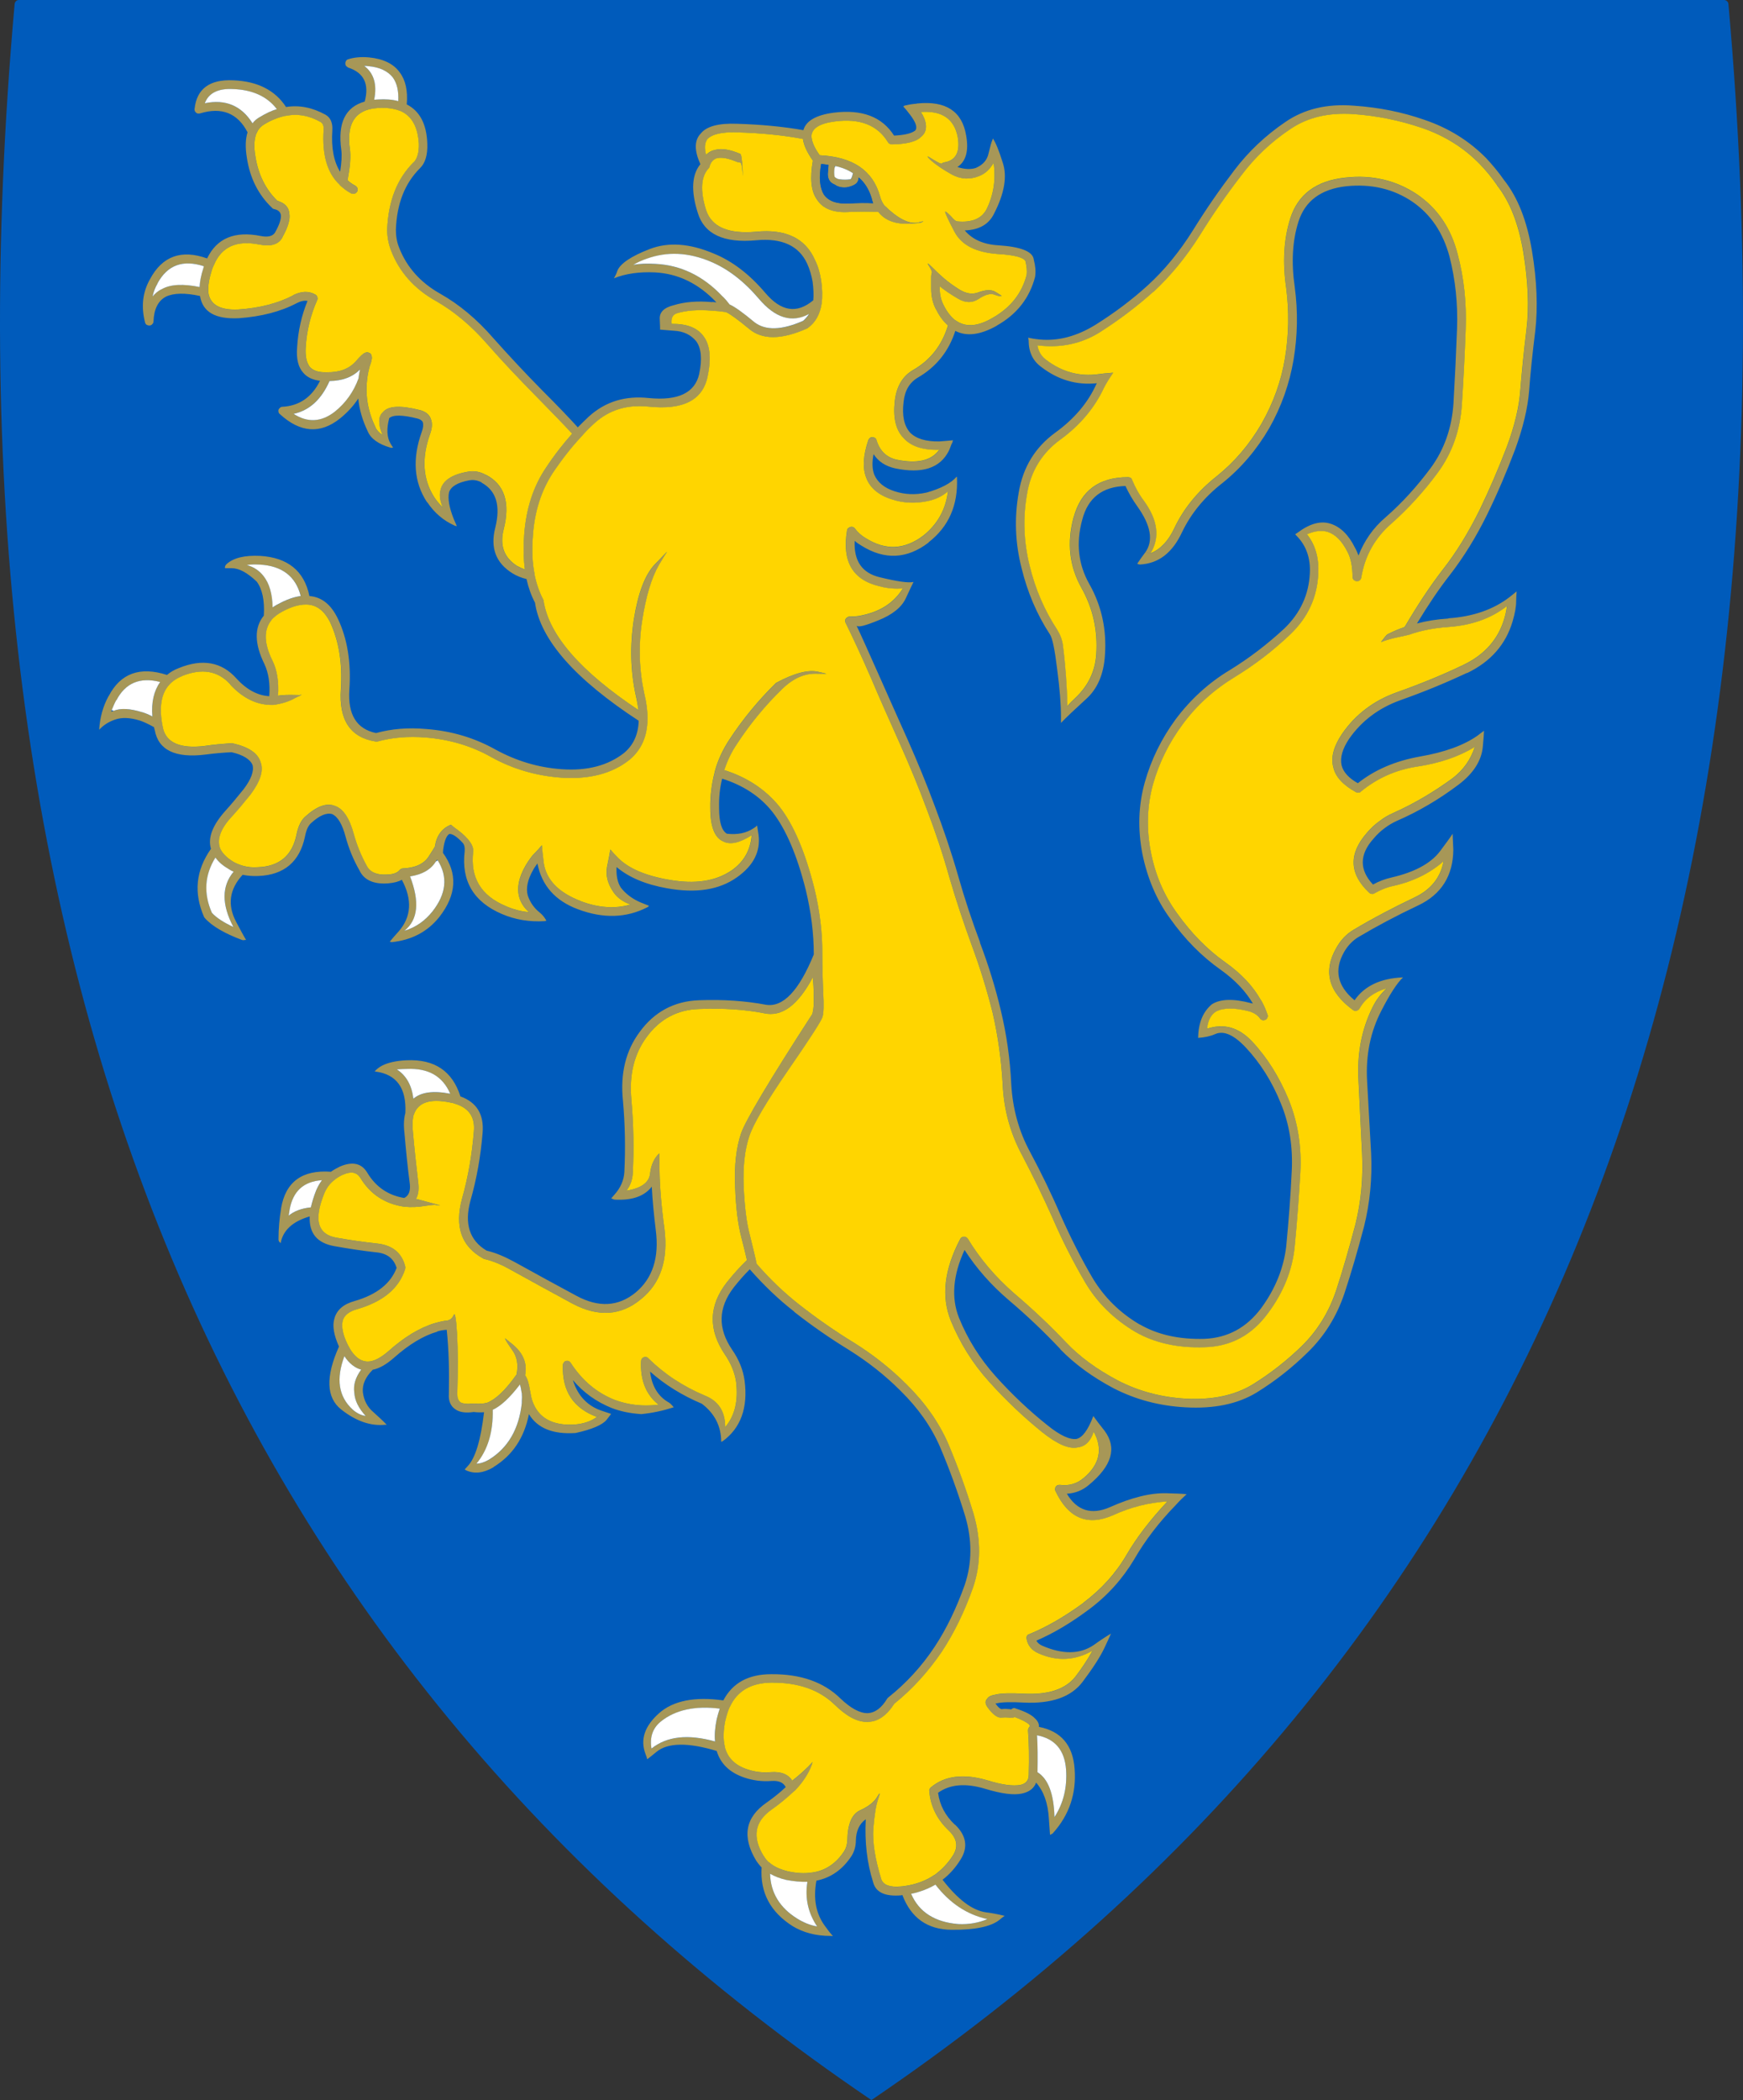 <?xml version="1.0" encoding="utf-8"?>
<!-- Generator: Adobe Illustrator 16.0.3, SVG Export Plug-In . SVG Version: 6.00 Build 0)  -->
<svg version="1.1" xmlns="http://www.w3.org/2000/svg" width="355.348px"
	 height="428.137px">
<rect width="100%" height="100%" fill="#333333" stroke="none"/>
<g id="g3105">
	<path fill="#005BBB" d="M352.38,0.868l0.002-0.001c0-0.24-0.097-0.435-0.289-0.625C351.947,0.097,351.706,0,351.514,0L3.851,0.001
		c-0.192,0-0.434,0.048-0.579,0.241c-0.19,0.146-0.241,0.337-0.289,0.578C-14.354,194.998,43.87,337.405,177.657,428.137
		C311.445,337.405,369.668,194.998,352.38,0.868z"/>
	<path id="path3115" fill="#A79757" d="M202.411,28.221c0,0.096-0.049,0.192-0.098,0.337c-0.19,0.386-0.433,1.299-0.771,2.696
		c-0.288,1.396-1.155,2.359-2.603,2.985c-1.011,0.338-2.312,0.289-3.756-0.192c1.733-1.106,2.359-3.274,1.782-6.453
		c-0.819-4.911-4.143-7.079-9.922-6.502c-0.097,0-0.146,0-0.192,0.049c-0.674,0.049-1.396,0.146-2.167,0.337
		c-0.192,0-0.386,0.096-0.528,0.241c0.336,0.337,0.817,0.916,1.396,1.686c1.203,1.591,1.541,2.649,1.012,3.228
		c-0.771,0.578-2.216,0.915-4.287,1.013c-2.455-3.854-6.549-5.394-12.328-4.672c-3.611,0.48-5.636,1.687-6.165,3.563
		c-4.094-0.724-8.62-1.156-13.531-1.301c-3.807-0.146-6.261,0.529-7.416,2.022c-1.3,1.349-1.3,3.468-0.048,6.214
		c-1.734,2.117-1.977,5.393-0.53,9.921c1.3,4.334,5.298,6.212,11.944,5.587c5.199-0.48,8.668,1.106,10.354,4.769
		c0.529,1.154,0.867,2.358,1.107,3.66c0.191,1.443,0.239,2.695,0.144,3.805c-3.322,2.793-6.55,2.313-9.776-1.492
		c-3.226-3.807-6.74-6.502-10.547-8.043c-4.913-2.071-9.247-2.36-13.003-0.915c-3.757,1.443-5.972,2.938-6.598,4.383
		c-0.146,0.48-0.386,1.011-0.722,1.589c2.406-0.963,5.199-1.349,8.332-1.204c4.768,0.24,8.907,2.264,12.521,6.068c0,0,0,0,0,0.048
		c-0.241-0.049-0.53-0.048-0.819-0.097l0.05,0.049c-3.082-0.288-5.731-0.049-7.898,0.626c-1.975,0.48-2.938,1.443-2.842,2.842
		c0.048,1.349,0.097,2.071,0.048,2.119c-0.048,0,0.915,0.097,2.842,0.241c1.977,0.096,3.419,0.818,4.527,2.118
		c1.06,1.445,1.251,3.66,0.625,6.693c-0.867,3.854-4.287,5.491-10.258,4.913c-4.816-0.528-8.909,0.724-12.281,3.806
		c-0.722,0.675-1.445,1.396-2.216,2.167c-1.782-1.976-4.238-4.526-7.272-7.562c-3.467-3.518-6.742-7.03-9.921-10.596
		c-3.371-3.9-7.031-6.938-10.884-9.104c-3.998-2.264-6.791-5.394-8.331-9.343c-0.481-1.156-0.674-2.408-0.674-3.708
		c0.191-5.298,1.83-9.438,4.912-12.521c1.06-1.012,1.589-2.696,1.491-5.058c-0.144-3.948-1.541-6.598-4.188-7.945
		c0.241-2.793-0.241-4.96-1.444-6.548l-1.396,1.061c0.867,1.203,1.204,2.793,1.106,4.815c-1.204-0.338-2.601-0.435-4.142-0.338
		c-0.289,0-0.53,0.049-0.771,0.049c0.626-3.083-0.048-5.396-2.021-6.889c0.241,0,0.529,0,0.817,0.048
		c2.313,0.192,3.996,1.014,5.009,2.313l1.396-1.062c-1.252-1.733-3.322-2.746-6.261-3.034c-1.638-0.146-3.082,0-4.238,0.385
		c-0.19,0.05-0.336,0.145-0.433,0.337c-0.098,0.146-0.146,0.338-0.146,0.529c0,0.146,0.049,0.337,0.146,0.481
		c0.144,0.146,0.289,0.241,0.433,0.337c3.229,1.061,4.334,3.371,3.372,6.937c-3.95,1.106-5.539,4.383-4.768,9.873
		c0.145,1.154,0.048,2.601-0.241,4.432c-1.3-2.071-1.83-4.912-1.589-8.429c0.096-1.589-0.387-2.648-1.445-3.228
		c-2.648-1.443-5.297-1.975-7.994-1.541c-2.215-3.42-5.828-5.25-10.738-5.441c-4.815-0.239-7.468,1.732-7.899,5.777
		c-0.048,0.193,0.002,0.39,0.098,0.581c0.098,0.146,0.241,0.289,0.436,0.387c0.191,0.048,0.385,0.048,0.578,0
		c4.43-1.35,7.655-0.048,9.68,3.854c-0.435,1.396-0.481,3.082-0.145,5.152c0.625,4.188,2.358,7.608,5.152,10.259
		c0.096,0.146,0.241,0.192,0.385,0.24c0.819,0.145,1.303,0.578,1.396,1.203c0.096,0.866-0.337,2.07-1.204,3.61
		c-0.481,0.724-1.444,0.964-2.89,0.676c-5.298-1.061-8.958,0.435-10.934,4.574c-5.25-1.878-9.148-0.48-11.654,4.238l1.541,0.816
		c2.022-3.708,5.153-4.865,9.438-3.469c-0.048,0.145-0.096,0.288-0.096,0.386c-0.481,1.444-0.724,2.746-0.771,3.854
		c-3.322-0.674-5.923-0.578-7.706,0.435c-0.77,0.337-1.349,0.866-1.878,1.492c0.193-0.963,0.529-1.83,1.012-2.648v-0.048
		l-1.541-0.816c-1.492,2.647-1.83,5.537-1.013,8.765c0.048,0.241,0.146,0.387,0.337,0.53c0.193,0.096,0.388,0.146,0.625,0.146
		c0.193-0.05,0.388-0.098,0.53-0.289c0.145-0.146,0.241-0.338,0.241-0.578c0.096-2.456,0.915-4.143,2.504-5.009
		c1.589-0.771,3.949-0.819,6.982-0.146c0.528,3.274,3.131,4.769,7.945,4.526c4.575-0.338,8.524-1.35,11.799-3.083
		c0.771-0.387,1.493-0.577,2.167-0.435c-1.204,2.938-1.926,6.116-2.119,9.487c-0.191,2.313,0.24,4.046,1.253,5.152
		c0.771,0.915,1.878,1.443,3.419,1.64c-1.688,3.37-4.237,5.104-7.658,5.297c-0.241,0-0.435,0.096-0.578,0.289
		c-0.193,0.146-0.289,0.385-0.241,0.626c0,0.239,0.096,0.435,0.289,0.577c4.143,3.805,8.235,4.094,12.233,0.915l-1.061-1.398
		c-2.746,2.12-5.539,2.264-8.379,0.434c3.275-0.723,5.685-2.984,7.32-6.693c2.647-0.047,4.72-0.818,6.212-2.358
		c-0.096,0.577-0.241,1.154-0.289,1.781c-1.011,2.793-2.649,5.057-4.864,6.838l1.061,1.398c1.492-1.203,2.745-2.553,3.756-4.094
		c0.191,2.216,0.867,4.479,1.926,6.693c0.626,1.494,2.167,2.602,4.624,3.323c0.146,0.049,0.337,0.049,0.481,0
		c0.048-0.049,0.048-0.049,0.048-0.049c-0.146-0.191-0.337-0.48-0.53-0.817c-0.722-1.251-0.819-2.984-0.241-5.151
		c0.819-0.724,2.745-0.676,5.828,0.098c0.481,0.144,0.867,0.385,1.011,0.722c0.146,0.48,0.099,1.156-0.191,1.928
		c-1.976,5.489-1.639,10.306,1.06,14.398h0.048c1.445,2.168,3.323,3.756,5.587,4.769c0.146,0.048,0.289,0.096,0.436,0.096
		c-0.146-0.385-0.386-0.865-0.625-1.443c-0.915-2.313-1.252-4.143-0.963-5.44c0.385-1.204,1.78-2.022,4.141-2.457c0,0,0,0,0.048,0
		c0.771-0.145,1.64-0.002,2.456,0.433l0.819-1.542c-1.204-0.675-2.456-0.867-3.659-0.625c-3.274,0.576-5.104,1.83-5.539,3.708
		c-0.289,1.012-0.144,2.167,0.436,3.563c-0.626-0.626-1.204-1.302-1.688-2.021c-2.359-3.66-2.646-7.946-0.915-12.858
		c0.482-1.3,0.53-2.313,0.192-3.131c-0.289-0.915-1.061-1.492-2.216-1.83h-0.05c-3.947-1.012-6.452-0.866-7.513,0.435
		c-0.963,0.866-1.012,2.407-0.096,4.623c-0.675-0.435-1.107-0.915-1.396-1.443v-0.049c-1.541-3.228-2.119-6.452-1.732-9.729v-0.048
		c0.145-1.204,0.386-2.407,0.816-3.563c0.146-0.528,0.193-0.867,0.146-1.061c-0.048-0.48-0.24-0.771-0.578-0.818
		c-0.192-0.191-0.53-0.145-0.867,0c-0.337,0.146-0.963,0.724-1.83,1.733c-1.396,1.541-3.323,2.265-5.923,2.217c0,0,0,0-0.048,0
		c-1.542,0.048-2.649-0.289-3.371-1.062c-0.675-0.866-0.964-2.167-0.867-3.9c0.192-3.468,1.012-6.741,2.359-9.775
		c0.096-0.191,0.096-0.386,0-0.625c-0.048-0.192-0.193-0.386-0.388-0.48c-1.349-0.771-2.842-0.724-4.573,0.145v0.048
		c-3.082,1.591-6.79,2.554-11.076,2.843c-3.756,0.191-5.828-0.964-6.165-3.469c0-0.048,0-0.096,0-0.146
		c-0.096-1.154,0.146-2.601,0.675-4.285c0.096-0.386,0.24-0.723,0.386-1.013v-0.048c0-0.049,0-0.049,0.049-0.049
		c1.541-3.756,4.624-5.152,9.245-4.236c2.409,0.48,3.998,0,4.771-1.493v-0.048c1.105-1.976,1.589-3.563,1.396-4.721
		c-0.097-1.349-0.963-2.215-2.457-2.647c-2.405-2.358-3.898-5.396-4.479-9.104c-0.337-1.878-0.241-3.418,0.191-4.574
		c0.052-0.056,0.051-0.053,0.051-0.101c0.337-0.771,0.816-1.35,1.54-1.782l-0.915-1.492c-0.578,0.337-1.061,0.725-1.444,1.253
		c-2.264-3.611-5.539-4.961-9.729-4.095c0.771-2.069,2.695-3.032,5.729-2.89c3.998,0.146,6.984,1.491,8.958,4.094
		c-1.156,0.337-2.312,0.915-3.516,1.638l0.915,1.492c1.396-0.865,2.793-1.396,4.141-1.732c0.048,0,0.096,0,0.146,0
		c2.505-0.528,4.911-0.096,7.271,1.252c0.434,0.289,0.626,0.818,0.578,1.541c-0.337,5.104,0.722,8.861,3.274,11.222
		c0,0.048,0,0.048,0.049,0.096c0.674,0.625,1.396,1.204,2.313,1.687c0.241,0.097,0.435,0.097,0.674,0.048
		c0.241-0.097,0.388-0.193,0.53-0.435c0.096-0.191,0.145-0.435,0.048-0.676c-0.048-0.239-0.24-0.385-0.434-0.528
		c-0.578-0.288-1.108-0.674-1.589-1.106c0.528-2.697,0.722-4.814,0.479-6.405c-0.626-4.479,0.674-7.176,3.901-8.043c0,0,0,0,0.048,0
		c0.53-0.145,1.157-0.241,1.879-0.29c1.782-0.097,3.274,0.146,4.479,0.625h0.049c2.312,1.062,3.516,3.275,3.708,6.694
		c0.048,1.687-0.289,2.938-1.014,3.757v-0.048c-3.419,3.371-5.199,7.946-5.439,13.727v0.048c0,1.541,0.288,2.984,0.817,4.334
		c1.687,4.335,4.721,7.754,9.104,10.21c3.708,2.119,7.176,5.009,10.45,8.766c3.131,3.563,6.502,7.127,9.969,10.644
		c3.082,3.131,5.539,5.684,7.369,7.657c-1.83,2.07-3.66,4.383-5.396,7.031c-2.553,3.805-3.997,8.331-4.383,13.581
		c-0.19,2.552-0.145,4.912,0.146,7.079c-0.53-0.193-1.062-0.434-1.59-0.723c-2.648-1.687-3.563-4.143-2.745-7.417
		c1.396-5.49,0.191-9.199-3.611-11.172l-0.049,0.002l-0.819,1.542l-0.002,0.042c2.986,1.639,3.901,4.672,2.794,9.15
		c-1.06,4.143,0.098,7.225,3.518,9.343c0.865,0.529,1.83,0.915,2.842,1.156c0.386,1.732,0.963,3.371,1.732,4.814
		c1.107,7.608,8.188,15.604,21.144,24.08c-0.096,2.841-1.108,5.009-3.034,6.599c-3.227,2.505-7.417,3.659-12.714,3.273
		c-4.816-0.336-9.295-1.733-13.438-3.997c-4.286-2.408-9.005-3.806-14.108-4.189c-3.708-0.337-7.079-0.048-10.258,0.818
		c-3.949-0.818-5.78-3.757-5.442-8.813c0.386-5.539-0.385-10.354-2.313-14.448c-1.396-2.938-3.321-4.478-5.826-4.671
		c-1.062-5.152-4.433-7.85-10.065-8.188c-3.13-0.146-5.394,0.386-6.838,1.686c-0.146,0.146-0.24,0.289-0.289,0.48
		c-0.048,0.146-0.048,0.241,0,0.338c0.289,0,0.722,0,1.301,0c1.541,0,3.229,0.915,5.153,2.744c1.105,1.492,1.637,3.806,1.444,6.937
		c-1.976,2.407-1.928,5.729,0.145,9.921c0.819,1.782,1.156,3.948,0.963,6.502c-2.408-0.146-4.624-1.35-6.693-3.611
		c-2.985-3.371-6.937-4.093-11.752-2.118c-0.914,0.337-1.732,0.818-2.406,1.396c-5.491-1.78-9.487-0.337-11.896,4.334v-0.048
		c-1.156,2.119-1.782,4.384-1.926,6.888c0.867-0.964,1.975-1.638,3.227-2.071c1.351-0.48,3.034-0.432,5.059,0.194l0.529-1.685
		c-0.049,0-0.049,0-0.049,0c-2.456-0.771-4.43-0.867-5.827-0.29c-0.192,0.048-0.339,0.099-0.48,0.192
		c0-0.145,0.047-0.24,0.096-0.337c0.289-0.724,0.579-1.396,0.916-2.022h0.048c1.83-3.517,4.816-4.768,8.91-3.708
		c-1.252,1.782-1.83,4.094-1.589,7.031c-0.77-0.436-1.444-0.674-2.021-0.866l-0.529,1.685c0.722,0.239,1.685,0.673,2.889,1.349
		c0.048,0.19,0.097,0.434,0.146,0.626v-0.049c0.723,4.095,4.188,5.778,10.354,5.009c1.782-0.24,3.517-0.386,5.297-0.481
		c2.359,0.529,3.806,1.445,4.286,2.602c0.338,1.253-0.289,2.938-1.83,4.96c-1.396,1.732-2.601,3.179-3.611,4.285
		c-2.696,2.984-3.709,5.587-3.033,7.852c-3.082,4.383-3.563,8.958-1.396,13.918c0.048,0.048,0.097,0.144,0.146,0.192
		c1.442,1.639,3.998,3.131,7.607,4.479c0.192,0.048,0.386,0.048,0.529,0c0.096-0.048,0.193-0.048,0.289,0
		c-0.481-0.771-1.155-2.021-2.07-3.755l-0.528,1.108c-1.976-0.915-3.469-1.88-4.383-2.892c-1.732-3.948-1.492-7.705,0.724-11.269
		c0.625,0.915,1.541,1.686,2.793,2.408c0.289,0.192,0.578,0.337,0.915,0.48c-2.456,2.938-2.456,6.695-0.049,11.271l0.528-1.108
		c-1.78-3.419-1.349-6.601,1.35-9.537c0.963,0.192,2.021,0.29,3.13,0.241h0.048c5.297-0.192,8.476-2.938,9.536-8.043
		c0.24-1.252,0.625-2.167,1.204-2.697l0.048-0.048c1.686-1.541,3.13-2.167,4.286-1.83c1.154,0.53,2.069,2.072,2.744,4.624
		c0.626,2.313,1.541,4.623,2.842,6.887c0.915,1.928,2.89,2.842,5.875,2.603c1.155-0.098,2.07-0.337,2.745-0.724
		c2.167,4.047,1.927,7.516-0.578,10.451l1.107-0.046c2.793-2.216,3.131-5.924,1.156-11.078c2.504-0.385,4.238-1.396,5.25-3.034
		c0.097-0.145,0.193-0.288,0.242-0.384c0.048,0.049,0.095,0.096,0.144,0.144c2.119,3.372,1.734,6.84-1.06,10.402
		c-1.541,1.927-3.419,3.275-5.73,3.95l-1.107,0.046c-0.723,0.771-1.352,1.54-1.879,2.166c0.145,0.048,0.29,0.098,0.434,0.098
		c4.046-0.435,7.272-2.119,9.682-5.152c3.517-4.526,3.757-8.861,0.723-13.052c0-0.24,0.048-0.435,0.048-0.674
		c0.241-1.781,0.674-2.842,1.251-3.179c0.627-0.048,1.541,0.53,2.745,1.83c0.338,0.386,0.434,0.963,0.386,1.687
		c-0.722,6.067,1.83,10.354,7.609,12.811c2.696,1.155,5.587,1.638,8.717,1.445c0.096-0.05,0.241-0.05,0.336-0.099
		c-0.385-0.675-0.818-1.204-1.348-1.638c-1.156-0.915-1.977-2.071-2.457-3.516c-0.387-1.444-0.049-3.18,1.106-5.201
		c0.24-0.481,0.578-0.866,0.867-1.301c0.867,4.479,3.612,7.608,8.284,9.344c5.152,1.926,9.872,1.781,14.158-0.436
		c0.097-0.048,0.24-0.143,0.29-0.289c-0.388-0.144-0.965-0.385-1.688-0.674c-1.686-0.723-3.033-1.732-4.045-3.034
		c-0.675-1.06-0.963-2.456-0.867-4.188c2.504,2.118,5.923,3.563,10.308,4.334c5.875,1.06,10.595,0.337,14.206-2.215
		c3.42-2.407,4.863-5.299,4.432-8.669c-0.097-0.675-0.192-1.35-0.289-1.928c-0.192,0.24-0.435,0.388-0.722,0.578
		c-1.541,1.014-3.323,1.349-5.442,1.107c-1.06-0.626-1.589-2.358-1.589-5.249c-0.048-2.071,0.145-4.094,0.626-5.974
		c4.285,1.35,7.753,3.613,10.258,6.792c2.745,3.518,5.009,8.813,6.79,15.893c1.061,4.43,1.638,8.813,1.638,13.146
		c-3.032,7.416-6.261,10.835-9.774,10.259c-4.095-0.771-8.622-1.108-13.679-0.915c-5.01,0.19-9.055,2.357-12.039,6.452
		c-2.843,3.806-3.997,8.477-3.42,14.015c0.434,4.864,0.528,9.729,0.288,14.545c-0.097,1.687-0.771,3.228-2.021,4.623l-0.675,0.77
		c0.097,0,0.145,0,0.19,0.05c0.146,0.096,0.337,0.144,0.53,0.191c3.516,0.193,6.067-0.673,7.562-2.647
		c0.146,2.794,0.435,5.729,0.818,8.859c0.723,5.586-0.626,9.825-4.094,12.715c-3.517,2.891-7.563,3.131-12.088,0.675
		c-4.144-2.216-8.332-4.527-12.521-6.84c-2.021-1.106-3.898-1.927-5.777-2.358c-3.47-2.071-4.575-5.443-3.323-10.113
		c1.301-4.526,2.119-9.199,2.504-13.966c0.289-3.708-1.204-6.165-4.527-7.368c-1.637-5.153-5.249-7.607-10.932-7.368l0.049,1.784
		c4.382-0.192,7.272,1.493,8.813,5.056c-3.47-0.674-5.924-0.337-7.515,1.014c-0.337-2.745-1.442-4.721-3.371-5.974
		c0.675-0.048,1.396-0.096,2.07-0.096l-0.049-1.784l-0.049-0.001c-2.118,0.099-3.806,0.482-5.009,1.108
		c-0.627,0.337-1.107,0.723-1.492,1.156c0.096,0,0.144,0.048,0.238,0.048c4.237,0.578,6.263,3.37,6.021,8.428
		c-0.289,1.107-0.386,2.408-0.192,3.997c0.288,3.323,0.625,6.887,1.107,10.547c0.145,1.396-0.241,2.359-1.156,2.793
		c-3.226-0.529-5.729-2.215-7.464-5.057c-1.156-2.022-3.034-2.456-5.635-1.351c-0.675,0.339-1.3,0.676-1.83,1.062
		c-5.876-0.436-9.247,2.07-10.162,7.417v0.049l1.735,0.291c0.674-3.804,2.89-5.781,6.598-6.021c-0.481,0.626-0.867,1.35-1.203,2.118
		c-0.48,1.253-0.817,2.36-1.06,3.42c-1.928,0.192-3.419,0.771-4.527,1.687c0.096-0.435,0.145-0.818,0.192-1.203l-1.735-0.291
		c-0.338,2.021-0.53,4.14-0.53,6.26c0,0,0,0,0,0.047c0,0.193,0.048,0.435,0.241,0.578c0.048,0.099,0.146,0.146,0.193,0.193
		c0.479-2.604,2.456-4.432,5.923-5.442c-0.146,3.419,1.493,5.442,5.056,6.067c2.986,0.529,5.828,0.962,8.478,1.252
		c2.216,0.191,3.61,1.252,4.188,3.179c-1.204,3.179-4.045,5.442-8.523,6.742c-2.313,0.626-3.659,1.83-4.143,3.516
		c-0.479,1.492-0.145,3.42,0.915,5.779c-2.745,6.115-2.6,10.402,0.435,12.812c3.033,2.405,6.021,3.419,8.957,3.13
		c0.098,0,0.24,0,0.339,0c-0.771-0.819-1.734-1.687-2.745-2.602l-1.54,0.82c-1.012-0.146-1.878-0.626-2.648-1.3
		c-2.89-2.648-3.419-6.262-1.686-10.886c0.963,1.492,2.168,2.407,3.419,2.744c-1.156,1.59-1.638,3.132-1.396,4.722
		c0.099,1.589,0.867,3.131,2.313,4.72l1.54-0.82c-1.204-1.012-1.927-2.409-2.119-4.047c-0.146-1.541,0.53-3.082,2.022-4.576
		c1.301-0.237,2.744-1.059,4.285-2.405c3.083-2.745,6.021-4.528,8.861-5.348v-0.05c0.626-0.192,1.252-0.289,1.927-0.337
		c0.436,4.142,0.529,8.477,0.436,13.1c-0.099,1.444,0.385,2.504,1.349,3.13c0.818,0.579,2.07,0.771,3.708,0.53
		c0.818,0.098,1.541,0.098,2.118,0.048c-0.674,5.731-1.781,9.393-3.371,11.029c-0.192,0.24-0.385,0.433-0.578,0.626
		c0.096,0.047,0.192,0.146,0.289,0.192c1.687,0.771,3.516,0.576,5.586-0.627v-0.047l-0.914-1.49
		c-0.915,0.527-1.781,0.816-2.552,0.816c2.312-2.794,3.419-6.452,3.322-10.979c1.687-0.771,3.517-2.505,5.538-5.152
		c0.145,0.436,0.239,0.963,0.338,1.589c0,0.048,0,0.098,0.048,0.146c0.048,0.529,0.048,1.155,0,1.732c0,0.099,0,0.338,0,0.338
		c-0.578,5.25-2.794,9.104-6.694,11.512l0.914,1.49c3.854-2.358,6.26-5.925,7.223-10.787c1.734,2.89,4.913,4.141,9.439,3.853h0.048
		c3.323-0.723,5.441-1.638,6.31-2.647c0.48-0.626,0.818-1.06,0.965-1.253l-1.59-0.527l-1.3,1.157
		c-1.155,0.864-2.695,1.396-4.525,1.54c-4.527,0.288-7.417-1.35-8.621-4.769c-0.192-0.578-0.337-1.203-0.436-1.878c0,0,0,0,0-0.048
		c0,0,0-0.097-0.048-0.146v-0.047c-0.24-1.493-0.528-2.505-1.011-3.131c0.48-2.456-0.386-4.576-2.649-6.405l-1.443-1.155
		c0.048,0.289,0.528,1.06,1.443,2.357c1.013,1.351,1.303,3.034,0.915,5.009c-0.048,0.051-0.048,0.099-0.096,0.146
		c-2.216,3.131-4.189,4.961-5.924,5.635h-0.048c-0.626,0.192-1.493,0.241-2.602,0.146c-0.048,0-0.145,0-0.191,0
		c-1.204,0.145-2.071,0.048-2.602-0.241c-0.434-0.386-0.626-0.915-0.626-1.687c0.146-4.96,0.146-9.054-0.048-12.279
		c-0.192-3.229-0.434-4.479-0.674-3.806c-0.289,0.625-0.722,1.013-1.349,1.107c-0.676,0.047-1.492,0.241-2.506,0.53
		c-3.081,0.915-6.261,2.84-9.533,5.777c-1.35,1.156-2.555,1.83-3.66,2.022h-0.048c-1.734,0.241-3.275-0.915-4.479-3.323
		c0-0.048,0-0.096-0.048-0.096c0-0.048,0-0.048-0.048-0.098c-0.963-1.976-1.252-3.563-0.963-4.815
		c0.337-1.107,1.349-1.879,2.938-2.313c5.298-1.542,8.524-4.235,9.776-8.14c0.048-0.144,0.048-0.289,0.048-0.481
		c-0.674-2.843-2.601-4.432-5.78-4.769h-0.048c-2.552-0.289-5.345-0.674-8.331-1.203c-2.745-0.53-3.899-2.263-3.468-5.202v-0.048
		c0.145-1.105,0.53-2.311,1.06-3.66c0.481-1.203,1.204-2.167,2.167-2.89l0.049-0.048c0.48-0.387,1.061-0.725,1.686-1.013h0.048
		c1.542-0.675,2.696-0.48,3.418,0.627c2.023,3.369,5.009,5.345,8.909,5.922h0.096c1.301,0.145,2.745,0.097,4.432-0.191
		c0.817-0.098,1.396-0.193,1.78-0.193c0.049,0,0.388,0.05,0.915,0.146c0.53,0.048-1.06-0.386-4.768-1.349
		c0.48-0.819,0.625-1.881,0.48-3.181c-0.435-3.708-0.818-7.175-1.107-10.547c-0.146-1.3-0.097-2.456,0.145-3.372
		c0,0,0-0.048,0.049-0.048v-0.047c0.818-2.456,3.274-3.323,7.417-2.456c0.386,0.048,0.723,0.145,1.107,0.289
		c2.745,0.866,3.997,2.745,3.708,5.635v0.048c-0.386,4.672-1.156,9.199-2.408,13.629c-1.542,5.686-0.145,9.729,4.286,12.187
		c0.048,0.048,0.145,0.047,0.192,0.096c1.732,0.385,3.563,1.156,5.44,2.215c4.237,2.359,8.43,4.623,12.569,6.888
		c5.25,2.794,9.92,2.505,14.014-0.915c3.998-3.229,5.539-7.994,4.77-14.304c-0.676-4.862-0.964-8.908-1.013-12.088
		c0-1.542-0.049-2.646-0.049-3.322c-1.06,1.013-1.686,2.407-1.878,4.143c-0.191,1.829-1.83,2.985-4.814,3.467
		c0.817-1.059,1.252-2.312,1.301-3.708c0.241-4.912,0.145-9.824-0.289-14.785v-0.048c-0.48-5.008,0.53-9.295,3.131-12.81
		c2.648-3.612,6.212-5.539,10.644-5.685c4.912-0.191,9.344,0.098,13.243,0.866c3.66,0.818,6.937-1.638,9.971-7.32
		c0.096,1.062,0.19,2.409,0.19,3.95c0.05,1.542-0.048,2.697-0.289,3.518c-8.859,13.677-13.677,21.813-14.544,24.366
		c-0.963,2.892-1.396,6.453-1.204,10.788c0.146,4.286,0.578,7.704,1.253,10.308c0.529,2.021,0.914,3.609,1.155,4.72
		c-1.396,1.349-2.745,2.841-4.093,4.527c-3.708,4.767-3.806,9.679-0.386,14.733c1.252,1.83,1.974,3.66,2.264,5.49
		c0.48,3.9-0.241,6.983-2.215,9.295c0-3.178-1.35-5.298-4.095-6.405c-4.479-1.878-8.33-4.43-11.559-7.607
		c-0.144-0.192-0.384-0.289-0.579-0.289c-0.288,0-0.479,0.096-0.674,0.241c-0.144,0.189-0.241,0.386-0.241,0.625
		c-0.191,3.854,1.013,6.84,3.563,8.859c-1.108,0.146-2.265,0.193-3.419,0.146c-1.977-0.099-3.806-0.481-5.49-1.108
		c-3.708-1.445-6.694-3.998-9.005-7.561c-0.098-0.146-0.241-0.289-0.385-0.337c-0.193-0.099-0.388-0.098-0.578-0.05
		c-0.193,0.051-0.337,0.146-0.436,0.337c-0.145,0.146-0.191,0.289-0.191,0.481c-0.192,5.297,2.117,8.813,6.935,10.596l1.299-1.155
		c-3.179-0.965-5.201-3.134-6.212-6.357c2.216,2.6,4.816,4.43,7.898,5.682c1.878,0.725,3.853,1.108,6.067,1.253
		c2.359-0.239,4.526-0.722,6.599-1.396c-0.436-0.529-0.771-0.866-1.062-1.012c-2.118-1.203-3.419-3.322-3.756-6.263
		c3.034,2.698,6.551,4.864,10.547,6.552c2.602,1.975,3.949,4.574,3.949,7.753c0.048,0,0.192-0.05,0.289-0.099
		c3.708-2.694,5.201-6.837,4.479-12.376c-0.289-2.119-1.107-4.236-2.554-6.309c-2.938-4.335-2.841-8.524,0.337-12.666
		c1.062-1.349,2.167-2.604,3.275-3.708c2.841,3.227,5.827,6.117,9.054,8.621v0.048c3.612,2.841,7.369,5.442,11.222,7.801
		c3.757,2.359,7.272,5.104,10.45,8.284c3.613,3.563,6.264,7.319,8.044,11.413c1.929,4.526,3.659,9.296,5.151,14.158
		c1.445,4.913,1.398,9.586-0.096,14.016c-1.688,4.721-3.707,8.957-6.164,12.666c-2.648,3.998-5.828,7.418-9.392,10.258
		c-0.097,0.099-0.19,0.146-0.239,0.241c-1.156,1.927-2.503,2.938-4.046,2.984c-1.59,0-3.42-1.012-5.49-2.984
		c-3.419-3.371-8.14-5.009-14.111-4.96c-4.671,0-7.896,1.781-9.775,5.346c-5.826-0.819-10.259,0.047-13.146,2.648
		c-2.89,2.6-3.854,5.346-2.697,8.332c0.146,0.336,0.241,0.674,0.337,1.012c0.579-0.434,1.156-0.915,1.929-1.541l-1.061-0.625
		c-0.385-2.313,0.24-4.142,1.878-5.49c2.985-2.407,7.031-3.272,12.04-2.646c-0.24,0.674-0.434,1.396-0.626,2.167
		c-0.337,1.639-0.48,3.179-0.337,4.524c-5.539-1.54-9.825-1.059-12.955,1.445l1.061,0.625c2.263-1.83,6.354-1.927,12.23-0.145
		c0.771,2.6,2.649,4.43,5.685,5.439c1.732,0.58,3.563,0.82,5.488,0.674c1.444-0.096,2.407,0.289,2.892,1.254
		c-1.204,1.154-2.503,2.167-3.854,3.13c-4.43,3.034-5.104,7.03-2.119,11.942c0.338,0.482,0.676,0.916,1.062,1.301
		c-0.338,5.104,1.781,9.104,6.354,11.992c2.072,1.252,4.624,1.975,7.658,1.975c0.146,0,0.336,0,0.529,0.049
		c-0.481-0.529-1.01-1.202-1.589-2.021l-1.638,0.05c-1.443-0.24-2.795-0.818-4.047-1.59c-3.563-2.216-5.439-5.297-5.538-9.148
		c0.915,0.527,2.022,0.963,3.274,1.252c1.542,0.29,2.986,0.434,4.335,0.386c-0.529,3.323,0.145,6.357,1.976,9.103l1.638-0.05
		c-1.878-2.505-2.456-5.588-1.782-9.297c2.938-0.578,5.346-2.263,7.176-5.056c0.53-0.867,0.867-1.927,0.867-3.131
		c0.048-1.927,0.674-3.371,2.021-4.334c-0.24,4.622,0.239,8.859,1.491,12.811c0.532,2.118,2.458,2.984,5.78,2.697
		c0.049-0.049,0.096-0.049,0.193-0.049c1.779,4.672,5.104,7.029,10.018,7.079c4.863,0.048,8.14-0.676,9.824-2.071
		c0.385-0.336,0.723-0.579,1.011-0.771c-1.396-0.337-2.646-0.575-3.803-0.72l0.289,1.398c-1.83,0.771-3.806,1.104-5.925,1.011
		c-4.769-0.385-7.994-2.408-9.632-6.164c1.829-0.387,3.469-1.012,4.96-1.879c2.891,3.756,6.403,6.117,10.597,7.032l-0.289-1.398
		c-2.794-0.386-5.733-2.604-8.862-6.646c1.396-1.061,2.648-2.455,3.66-4.095c1.59-2.504,1.203-4.913-1.106-7.128h-0.05
		c-1.975-1.879-3.082-3.997-3.42-6.501c2.408-1.733,5.588-2.021,9.585-0.818c3.324,1.013,5.876,1.35,7.563,0.964
		c1.493-0.338,2.406-1.063,2.841-2.216c1.541,1.733,2.409,4.143,2.603,7.32l1.155-0.287c-0.146-4.72-1.252-7.755-3.468-9.149
		c0.047-2.891,0.047-5.395-0.097-7.516c3.659,0.678,5.636,3.035,5.924,6.984c0.24,3.66-0.529,6.839-2.359,9.681l-1.155,0.287
		c0.099,1.493,0.191,2.602,0.239,3.37c0.048-0.097,0.098-0.145,0.192-0.145c0.145-0.048,0.337-0.146,0.433-0.289
		c3.275-3.66,4.77-7.994,4.384-13.053c-0.337-4.861-2.794-7.704-7.271-8.57c0.048-0.578-0.193-1.156-0.819-1.734
		c-0.673-0.723-1.975-1.396-3.948-2.021c-0.146-0.098-0.289-0.098-0.481-0.049c-0.145,0.049-0.288,0.098-0.387,0.24
		c-0.097,0-0.145,0.001-0.289-0.048c-0.528-0.047-1.106-0.097-1.732,0c-0.29-0.097-0.722-0.433-1.204-1.155
		c0.048,0,0.192-0.048,0.29-0.048c1.06-0.241,2.89-0.289,5.441-0.145c5.729,0.288,9.729-1.155,12.039-4.237
		c2.069-2.745,3.563-5.057,4.432-6.887c0.529-1.109,0.963-2.072,1.35-2.938c-0.818,0.482-2.023,1.251-3.563,2.36
		c-2.795,1.877-6.311,1.926-10.499,0.096c-0.529-0.241-0.916-0.578-1.156-1.012c3.47-1.492,7.03-3.611,10.645-6.311
		c3.853-2.842,6.936-6.309,9.295-10.259c2.217-3.853,5.057-7.561,8.477-11.076c0.819-0.915,1.59-1.638,2.215-2.216
		c-0.963-0.096-2.358-0.144-4.045-0.191c-3.322-0.098-7.176,0.867-11.605,2.843c-3.757,1.638-6.693,0.722-8.768-2.745
		c1.688-0.097,3.181-0.674,4.48-1.782c4.72-3.899,5.778-7.561,3.227-11.026c-0.963-1.203-1.733-2.217-2.313-3.034
		c-0.048,0.048-0.048,0.096-0.048,0.144c-1.062,2.746-2.168,4.238-3.37,4.527c-1.396,0.193-3.371-0.722-5.877-2.745
		c-3.756-2.984-7.318-6.355-10.644-10.063c-3.179-3.563-5.684-7.515-7.465-11.943c-1.59-4.045-1.205-8.669,1.156-13.773
		c2.455,3.807,5.44,7.177,9.053,10.26c3.758,3.18,7.226,6.503,10.451,9.922v0.048c2.889,2.983,6.55,5.683,10.933,7.994
		c4.432,2.265,9.246,3.563,14.546,3.853c5.875,0.338,10.737-0.673,14.592-3.033c3.66-2.265,7.129-4.961,10.401-8.188
		c3.371-3.275,5.875-7.271,7.465-11.991c1.35-4.094,2.697-8.67,3.997-13.629c1.203-4.816,1.688-9.825,1.444-14.979
		c-0.289-4.913-0.529-9.824-0.818-14.736c-0.288-5.249,0.675-10.019,2.938-14.353c1.733-3.372,3.179-5.586,4.383-6.742
		c-4.623,0.192-7.897,1.781-9.873,4.673c-3.516-2.892-4.236-6.164-2.119-9.872c0.724-1.253,1.688-2.267,2.843-2.986
		c3.806-2.263,7.897-4.43,12.28-6.501c4.671-2.215,7.078-6.021,7.127-11.317c0-0.145-0.048-1.251-0.145-3.273
		c-0.48,0.771-1.35,1.926-2.602,3.611c-1.927,2.506-5.249,4.236-9.825,5.298c-1.299,0.289-2.601,0.771-3.805,1.443
		c-2.794-2.984-2.794-6.116,0.098-9.343c0.724-0.867,1.492-1.589,2.358-2.215c0.771-0.578,1.591-1.06,2.457-1.445
		c4.431-1.926,8.572-4.383,12.474-7.318c3.083-2.313,4.769-4.96,5.01-7.852c0.145-1.349,0.191-2.407,0.24-3.178
		c-0.387,0.289-0.867,0.626-1.35,1.012c-2.746,1.927-6.646,3.371-11.704,4.238c-5.104,0.915-9.295,2.744-12.666,5.441
		c-1.829-1.014-2.982-2.266-3.321-3.66c-0.337-1.589,0.191-3.371,1.541-5.396c2.554-3.66,6.021-6.261,10.401-7.851
		c4.912-1.733,9.439-3.61,13.629-5.586v0.048c4.815-2.313,7.898-5.828,9.295-10.547c0.482-1.638,0.724-2.986,0.724-4.045
		c0-0.579,0.049-1.301,0.098-2.071c-0.434,0.337-0.916,0.771-1.493,1.204c-3.273,2.504-7.417,3.949-12.425,4.286v0.048
		c-2.313,0.145-4.431,0.48-6.405,1.012c2.217-3.66,4.432-6.981,6.694-9.873c2.84-3.66,5.395-7.802,7.657-12.425
		c2.119-4.335,3.948-8.669,5.636-13.1c1.637-4.479,2.601-8.478,2.889-12.088c0.24-3.47,0.677-7.563,1.254-12.232
		c0.528-4.719,0.338-10.162-0.675-16.229c-1.012-6.115-2.89-10.934-5.729-14.495c-1.062-1.541-2.313-3.033-3.611-4.433
		c-3.468-3.517-7.608-6.116-12.57-7.802c-4.524-1.589-9.343-2.552-14.397-2.89c-5.49-0.436-10.113,0.674-13.968,3.321
		c-4.045,2.745-7.514,6.021-10.4,9.824c-2.938,3.854-5.779,7.946-8.429,12.232c-2.744,4.383-5.826,8.139-9.197,11.221
		c-3.324,3.034-6.889,5.683-10.645,8.042c-3.805,2.36-7.608,3.372-11.364,3.035c-1.013-0.098-1.83-0.241-2.408-0.386
		c0.047,0.288,0.097,0.479,0.097,0.528c0,2.359,0.817,4.144,2.505,5.396c3.468,2.696,7.271,3.804,11.413,3.372
		c-0.047,0.048-0.047,0.096-0.096,0.144c-1.734,3.854-4.527,7.127-8.381,9.921c-4.093,2.986-6.599,7.031-7.465,12.232
		c-0.914,5.152-0.724,10.258,0.578,15.362c1.203,4.961,3.132,9.486,5.778,13.531c0.529,0.771,1.013,3.181,1.492,7.176
		c0.53,3.949,0.771,7.226,0.771,9.682v1.203c1.061-1.108,2.745-2.697,5.058-4.815c2.358-2.071,3.659-5.104,3.9-8.958
		c0.386-5.249-0.676-10.111-3.18-14.544c-2.264-3.997-2.743-8.38-1.444-13.1c1.155-4.479,4.095-6.742,8.813-6.888
		c0.625,1.396,1.444,2.793,2.407,4.143c2.793,3.899,3.321,7.033,1.637,9.393l1.108,0.196c1.927-3.179,1.493-6.696-1.299-10.598
		c-1.062-1.396-1.829-2.844-2.457-4.334c-0.047-0.192-0.145-0.338-0.287-0.436c-0.194-0.096-0.339-0.144-0.53-0.144
		c-5.924,0-9.632,2.695-11.124,8.232v-0.048c-1.396,5.201-0.867,10.02,1.638,14.448c2.313,4.142,3.322,8.62,2.985,13.533
		c-0.241,3.419-1.639,6.354-4.238,8.813c-0.579,0.529-1.154,1.107-1.638,1.687c-0.098-4.095-0.385-8.234-0.916-12.328
		c-0.144-1.204-0.578-2.266-1.203-3.274c-2.552-3.899-4.43-8.233-5.586-13.003c-1.203-4.863-1.396-9.729-0.529-14.641
		c0.771-4.672,3.082-8.38,6.791-11.077c4.094-2.985,7.03-6.55,8.909-10.595c0.337-0.677,0.914-1.64,1.733-2.844
		c0.048-0.096,0.097-0.145,0.145-0.191c-0.048,0-0.097,0-0.145,0c-1.301,0.097-2.266,0.191-2.891,0.289
		c-3.854,0.528-7.418-0.436-10.69-2.938c-0.965-0.723-1.542-1.732-1.734-2.938c4.672,0.577,8.861-0.29,12.617-2.604
		c3.95-2.504,7.657-5.297,11.027-8.332h0.05c3.467-3.226,6.646-7.079,9.485-11.604c2.647-4.286,5.442-8.283,8.38-12.088
		c2.745-3.66,6.067-6.84,9.971-9.438c3.516-2.409,7.802-3.42,12.858-3.083c4.861,0.338,9.485,1.301,13.918,2.794
		c4.671,1.589,8.618,4.045,11.896,7.417c1.252,1.3,2.408,2.696,3.468,4.237c0,0,0,0,0,0.048c2.648,3.322,4.433,7.897,5.396,13.677
		c0.963,5.876,1.203,11.125,0.626,15.749c-0.578,4.672-0.963,8.767-1.253,12.328c-0.24,3.419-1.155,7.272-2.745,11.561
		c-1.687,4.382-3.517,8.668-5.586,12.953c-2.215,4.479-4.672,8.523-7.465,12.089c-2.648,3.42-5.2,7.318-7.754,11.653
		c-0.098,0.048-0.146,0.098-0.239,0.146c-1.156,0.386-2.218,0.867-3.275,1.396c-0.191,0.099-0.626,0.626-1.35,1.59
		c1.301-0.48,2.457-0.771,3.372-0.964c1.396-0.289,2.117-0.479,2.167-0.479c0,0,0.098,0,0.145-0.048c0,0,0,0,0.048,0
		c2.456-0.867,5.153-1.396,8.142-1.592h-0.049c4.673-0.337,8.619-1.731,11.848-4.235c-0.096,0.867-0.289,1.732-0.529,2.553
		c-1.253,4.238-4.046,7.368-8.38,9.439c-4.093,1.975-8.573,3.804-13.438,5.536c-4.769,1.688-8.522,4.526-11.271,8.524
		c-1.686,2.504-2.312,4.768-1.781,6.742c0.436,2.021,2.022,3.707,4.673,5.151c0.191,0.049,0.337,0.098,0.528,0.049
		c0.192,0,0.338-0.049,0.435-0.192c3.274-2.697,7.079-4.431,11.512-5.104c4.479-0.675,8.38-1.976,11.702-3.996
		c-0.818,2.552-2.313,4.672-4.432,6.309c-3.805,2.794-7.851,5.202-12.137,7.128c-1.012,0.433-1.926,0.963-2.793,1.638
		c-0.964,0.676-1.83,1.493-2.648,2.456c-3.707,4.237-3.61,8.331,0.481,12.185c0.145,0.146,0.337,0.241,0.48,0.241
		c0.239,0.048,0.435,0,0.578-0.097c1.252-0.724,2.554-1.253,3.948-1.542c4.047-0.915,7.418-2.601,10.162-5.009
		c-0.627,3.371-2.647,5.827-5.924,7.368c-4.431,2.117-8.572,4.285-12.424,6.599c-1.396,0.817-2.604,2.07-3.469,3.61
		c-2.795,4.814-1.688,9.055,3.371,12.764c0.146,0.096,0.288,0.145,0.435,0.192c0.19,0,0.337-0.049,0.479-0.146
		c0.146-0.048,0.289-0.192,0.387-0.337c1.154-2.071,3.033-3.419,5.538-4.142c-1.203,1.106-2.167,2.407-2.891,3.898
		c-2.215,4.479-3.178,9.487-2.841,15.026c0.24,4.912,0.479,9.824,0.722,14.735c0.241,4.96-0.19,9.775-1.349,14.447
		c-1.299,4.912-2.601,9.439-3.949,13.532c-1.492,4.431-3.854,8.188-6.982,11.271c-3.227,3.131-6.599,5.73-10.111,7.896
		c-3.612,2.168-8.093,3.131-13.58,2.842c-5.01-0.289-9.633-1.542-13.822-3.708c-4.19-2.216-7.705-4.768-10.452-7.657
		c-3.272-3.468-6.838-6.839-10.642-10.063c-3.807-3.323-6.984-7.031-9.488-11.173c-0.144-0.193-0.289-0.29-0.479-0.387
		c-0.241-0.049-0.436-0.049-0.628,0.049c-0.191,0.048-0.336,0.191-0.435,0.386c-3.271,6.212-3.899,11.751-1.926,16.663
		c1.879,4.575,4.479,8.765,7.802,12.425c3.419,3.804,7.031,7.225,10.836,10.307c3.082,2.455,5.49,3.518,7.321,3.081
		c1.492-0.19,2.552-1.253,3.178-3.179c1.927,3.518,1.203,6.742-2.118,9.487c-1.35,1.106-2.938,1.59-4.769,1.349
		c-0.24,0-0.435,0-0.626,0.146c-0.145,0.097-0.289,0.287-0.337,0.479c-0.049,0.241-0.049,0.434,0.048,0.627
		c2.646,5.586,6.55,7.224,11.799,4.912c3.563-1.638,7.225-2.553,11.028-2.794c-3.563,3.805-6.312,7.417-8.332,10.885
		c-2.215,3.804-5.152,7.031-8.813,9.775h0.049c-3.806,2.794-7.465,4.913-11.076,6.403c-0.24,0.05-0.386,0.193-0.482,0.388
		c-0.096,0.19-0.096,0.386-0.047,0.626c0.24,1.3,1.06,2.312,2.408,2.891c3.756,1.688,7.465,1.492,11.027-0.53
		c-1.013,1.782-2.17,3.564-3.469,5.249c-2.021,2.604-5.538,3.759-10.499,3.519c-2.745-0.146-4.719-0.097-5.876,0.19
		c-0.865,0.146-1.396,0.436-1.588,0.771c-0.53,0.529-0.481,1.105,0.047,1.83c1.109,1.541,2.119,2.215,2.938,2.069
		c0.48-0.049,0.916-0.049,1.35,0c0.48,0.098,0.914,0.049,1.252-0.097c1.396,0.529,2.359,1.012,2.892,1.492
		c0.19,0.192,0.19,0.386,0.048,0.578c-0.048,0-0.048,0.048-0.097,0.097l-0.146,0.386c0,0.049,0,0.241,0,0.241
		c0.191,2.455,0.24,5.395,0.146,8.86c0,0.048,0,0.048,0,0.096c0,1.156-0.579,1.83-1.687,2.071c-1.494,0.29-3.758,0-6.695-0.915
		c-4.911-1.445-8.765-0.963-11.604,1.444c-0.097,0.098-0.193,0.239-0.241,0.338c-0.048,0.145-0.096,0.239-0.048,0.386
		c0.239,3.13,1.59,5.827,3.998,8.09c1.637,1.59,1.926,3.229,0.865,4.961c-1.061,1.687-2.358,3.033-3.854,4.094
		c-0.048,0-0.048,0-0.048,0c-1.688,1.155-3.661,1.878-5.925,2.217c-0.047,0-0.098,0-0.098,0c-0.288,0.048-0.528,0.097-0.771,0.097
		c-2.215,0.191-3.516-0.29-3.948-1.445c-1.3-4.188-1.831-7.657-1.638-10.354c0.242-2.794,0.53-4.816,1.012-6.068
		c0.435-1.3,0.385-1.444-0.24-0.386c-0.578,1.012-1.733,1.927-3.42,2.697c-1.732,0.771-2.601,2.842-2.647,6.165
		c-0.049,0.816-0.241,1.539-0.625,2.166c-1.64,2.505-3.807,3.997-6.551,4.384c0,0-0.049,0-0.097,0
		c-1.443,0.238-3.034,0.145-4.813-0.24c-1.59-0.386-2.892-0.963-3.854-1.83h-0.048c0-0.048,0-0.048-0.048-0.048
		c-0.386-0.337-0.724-0.771-0.963-1.204v0.048c-2.456-3.948-1.928-7.128,1.589-9.583c1.589-1.106,3.082-2.357,4.575-3.756
		c0,0,0,0,0.048,0l0.094-0.194c0,0-0.001,0-0.001-0.047h0.048l-0.047,0.047l-0.094,0.194c1.589-1.639,2.793-3.372,3.516-5.298
		c0.048-0.24,0.146-0.436,0.193-0.626c-1.062,1.204-2.457,2.455-4.143,3.804c-0.818-1.3-2.265-1.878-4.335-1.732
		c-1.732,0.146-3.321-0.05-4.862-0.577c-2.505-0.819-4.046-2.408-4.575-4.623v-0.099c-0.337-1.443-0.289-3.13,0.096-5.151v0.048
		c0.241-1.062,0.529-2.022,0.915-2.891l0.048-0.049c1.493-3.228,4.334-4.861,8.429-4.912c5.489-0.048,9.775,1.444,12.905,4.479
		c2.456,2.408,4.722,3.611,6.742,3.517c2.072,0,3.854-1.253,5.443-3.708c3.659-2.938,6.887-6.502,9.68-10.596
		c2.504-3.805,4.623-8.139,6.357-13.051c1.637-4.77,1.637-9.825,0.096-15.122c-1.492-4.912-3.228-9.68-5.201-14.353
		c-1.878-4.237-4.672-8.233-8.428-11.942c-3.274-3.273-6.888-6.116-10.74-8.522c-3.853-2.358-7.513-4.913-11.077-7.706
		c-3.13-2.456-6.066-5.249-8.765-8.381c-0.192-1.012-0.674-2.983-1.396-5.923c-0.674-2.505-1.06-5.828-1.253-9.921
		c-0.144-4.094,0.241-7.465,1.157-10.162c0.819-2.504,3.468-6.982,7.897-13.437c4.431-6.405,6.792-10.065,7.029-10.885
		c0.241-0.866,0.289-2.506,0.146-4.912c-0.097-2.359-0.193-4.912-0.193-7.609c0-0.048,0-0.097,0-0.145
		c0.048-4.526-0.528-9.104-1.637-13.631c-1.878-7.417-4.237-12.952-7.127-16.613c-2.794-3.419-6.502-5.922-11.223-7.416
		c0.626-1.878,1.443-3.66,2.601-5.348c2.648-4.046,5.683-7.754,9.199-11.173c2.216-2.167,4.574-3.227,7.029-3.13
		c0.819,0,1.493,0.047,2.023,0c-0.434-0.097-0.963-0.241-1.687-0.386c-2.022-0.482-4.863,0.24-8.62,2.264
		c-3.564,3.518-6.694,7.271-9.438,11.461c-1.349,2.023-2.409,4.238-3.034,6.601c0,0.048,0,0.048,0,0.096
		c-0.048,0.049-0.048,0.049-0.048,0.098c0,0.05,0,0.049,0,0.049c-0.578,2.264-0.915,4.673-0.867,7.225
		c0,3.804,0.915,6.067,2.649,6.791c1.396,0.722,3.273,0.336,5.779-1.253c-0.241,3.034-1.59,5.394-4.046,7.128
		c-3.322,2.264-7.562,2.89-12.858,1.926c-4.769-0.818-8.188-2.313-10.307-4.43c-0.675-0.675-1.203-1.253-1.59-1.735
		c-0.145,0.771-0.337,1.977-0.674,3.518c-0.337,1.781,0.146,3.517,1.351,5.248c0.771,1.108,1.926,1.929,3.419,2.456
		c-3.132,0.915-6.502,0.675-10.114-0.674h0.048c-4.575-1.733-7.079-4.334-7.608-7.802c-0.192-1.589-0.338-2.793-0.387-3.611
		c-0.433,0.529-0.915,1.061-1.396,1.541c-0.578,0.529-1.204,1.396-1.927,2.604c-1.443,2.504-1.829,4.72-1.253,6.598
		c0.338,1.06,0.965,2.021,1.928,2.891c-1.639-0.145-3.274-0.578-4.77-1.253c-5.008-2.118-7.176-5.777-6.598-10.979
		c0.192-1.301-0.915-2.842-3.229-4.576c-0.577-0.386-1.011-0.771-1.3-1.012c-1.829,0.724-2.938,2.216-3.272,4.479
		c-0.146,0.24-0.579,0.963-1.303,2.071c-0.963,1.443-2.695,2.264-5.249,2.358c-0.096,0-0.144,0.049-0.191,0.049l-0.192,0.096
		c-0.048,0-0.096,0.048-0.096,0.048c-0.096,0.047-0.146,0.146-0.193,0.192c-0.479,0.529-1.251,0.818-2.406,0.866
		c-2.07,0.146-3.469-0.387-4.188-1.639c-1.204-2.168-2.071-4.335-2.697-6.55c-0.867-3.272-2.167-5.201-3.805-5.779
		c-1.688-0.722-3.708,0-6.116,2.17c-0.867,0.771-1.443,2.021-1.782,3.708c-0.865,4.235-3.516,6.451-7.896,6.598
		c-1.108,0.096-2.119-0.049-3.034-0.289c-0.048-0.048-0.096-0.048-0.144-0.048c-0.627-0.192-1.204-0.436-1.734-0.725
		c-1.445-0.864-2.359-1.827-2.793-2.841c0-0.049,0-0.049,0-0.049c-0.626-1.829,0.191-3.996,2.504-6.452
		c1.061-1.156,2.313-2.646,3.708-4.383c2.023-2.697,2.745-4.912,2.071-6.646c-0.529-1.782-2.407-3.082-5.637-3.807
		c-0.096-0.048-0.19-0.048-0.239-0.048c-1.878,0.146-3.708,0.289-5.586,0.578c-4.864,0.578-7.706-0.626-8.43-3.611v-0.048
		c-0.048-0.289-0.144-0.627-0.191-0.915c0-0.048,0-0.048,0-0.048c-0.626-3.757-0.048-6.502,1.83-8.235c0-0.047,0-0.047,0.048-0.047
		c0.578-0.529,1.348-1.012,2.215-1.349h-0.048c4.045-1.64,7.32-1.108,9.825,1.637v0.048c2.646,2.893,5.586,4.287,8.765,4.189
		c0,0,0.048,0,0.096,0c1.734-0.24,3.229-0.723,4.382-1.396c0.481-0.237,0.867-0.433,1.108-0.527c0-0.05,0.048-0.05,0.048-0.05
		h-0.048c0.289-0.19,0.385-0.238,0.193-0.144c-0.193,0.048-0.289,0.097-0.337,0.144c-0.241-0.047-0.53-0.047-0.915-0.047
		c-1.396-0.048-2.603,0-3.518,0.146c0.193-2.841-0.191-5.249-1.157-7.175c-1.732-3.519-1.779-6.264-0.19-8.235v-0.048
		c0.578-0.626,1.3-1.204,2.215-1.688l-0.822-1.542c-0.434,0.193-0.771,0.435-1.156,0.675c-0.049-2.794-0.675-4.863-1.829-6.356
		c-0.867-1.107-1.977-1.878-3.42-2.264c0.771-0.146,1.638-0.146,2.601-0.098c4.575,0.24,7.369,2.407,8.38,6.405
		c-1.396,0.192-2.937,0.723-4.574,1.638l0.822,1.542c1.782-0.963,3.371-1.442,4.816-1.442c2.167,0,3.756,1.252,4.96,3.66
		c1.78,3.853,2.504,8.379,2.167,13.579c-0.436,6.311,1.926,9.872,7.079,10.691c0.096,0.048,0.239,0.048,0.386,0
		c2.983-0.819,6.261-1.106,9.825-0.819c4.814,0.388,9.295,1.688,13.388,3.998c4.334,2.408,9.054,3.806,14.208,4.189
		c5.779,0.386,10.402-0.818,13.917-3.611c2.408-1.975,3.708-4.768,3.708-8.428c0-0.048,0-0.096,0-0.096
		c0-1.493-0.192-3.131-0.626-4.864c-1.061-4.815-1.252-9.776-0.481-14.881c0.771-5.059,1.929-8.861,3.42-11.461
		c0.724-1.204,1.302-2.168,1.687-2.745c-0.385,0.385-1.204,1.251-2.504,2.6c-2.022,2.119-3.419,5.876-4.286,11.271
		c-0.819,5.394-0.674,10.595,0.434,15.604c0.241,1.011,0.388,1.926,0.529,2.841c-11.847-7.896-18.301-15.313-19.359-22.298
		c0-0.144-0.048-0.24-0.096-0.289c-0.77-1.493-1.349-3.13-1.733-5.008c0-0.048,0-0.097,0-0.145c-0.48-2.359-0.577-4.96-0.338-7.898
		c0.338-4.912,1.734-9.149,4.046-12.714c1.879-2.793,3.806-5.25,5.779-7.368c0-0.048,0-0.048,0.048-0.048
		c0.866-1.012,1.781-1.927,2.697-2.745c2.986-2.697,6.599-3.805,10.933-3.371c7.176,0.771,11.222-1.349,12.138-6.31
		c0.77-3.66,0.434-6.356-0.915-8.091c-1.252-1.688-3.419-2.506-6.453-2.456c-0.145-1.108,0.192-1.83,0.963-2.119h-0.048
		c2.021-0.626,4.43-0.819,7.271-0.578c0.915,0.048,1.879,0.144,2.892,0.289c0.867,0.385,2.457,1.541,4.72,3.419l1.108-1.351
		c-2.359-1.974-4.045-3.179-5.059-3.61c-0.479-0.625-0.963-1.203-1.492-1.687c-3.9-4.142-8.477-6.355-13.678-6.598
		c-1.686-0.097-3.179-0.049-4.479,0.192c0.816-0.482,1.732-0.915,2.745-1.254c4.142-1.492,8.476-1.301,12.954,0.578
		c3.517,1.444,6.84,3.996,9.872,7.563c3.371,3.997,6.79,5.008,10.259,3.13c-0.338,0.53-0.724,0.964-1.204,1.396
		c-4.383,1.928-7.657,2.022-9.921,0.288l-1.108,1.351c2.648,2.264,6.598,2.264,11.847-0.096c0.049,0,0.098-0.05,0.146-0.099
		c1.541-1.106,2.456-2.793,2.793-4.961c0-0.048,0-0.096,0-0.096c0.192-1.351,0.144-2.892-0.098-4.623
		c-0.24-1.493-0.625-2.891-1.251-4.144c-1.928-4.431-5.973-6.403-12.089-5.777c-5.587,0.48-8.958-0.963-10.112-4.383
		c-1.253-3.997-1.062-6.889,0.528-8.572c0.146-0.146,0.192-0.289,0.192-0.436c0.29-0.915,0.819-1.442,1.59-1.637
		c1.011-0.192,2.313,0.097,3.949,0.771c0.241,0.097,0.48,0.146,0.674,0.146c0.241,0,0.386,0.626,0.482,1.926
		c0.096,1.252,0.096,0.963,0-0.816c-0.098-1.83-0.241-2.794-0.482-2.892c-2.071-0.865-3.756-1.154-5.008-0.817
		c-0.771,0.145-1.444,0.479-1.926,1.06c-0.388-1.396-0.289-2.456,0.239-3.227c0.964-1.014,2.986-1.493,6.021-1.396
		c4.912,0.146,9.391,0.578,13.483,1.351c0.146,1.252,0.817,2.695,2.021,4.432c-0.626,3.563-0.385,6.212,0.818,7.896
		c1.204,1.929,3.468,2.794,6.693,2.554l-0.096-1.734c-2.456,0.146-4.188-0.433-5.153-1.782c-0.865-1.396-1.06-3.467-0.577-6.261
		c0.529,0.048,1.013,0.097,1.492,0.193l1.301,0.19c0,0.048,0.049,0.048,0.097,0.048c1.396,0.289,2.553,0.771,3.611,1.444
		c-0.191,0.819-0.386,1.253-0.576,1.253c-0.724,0.097-1.396,0.097-2.12,0c-0.436-0.048-0.771-0.191-1.062-0.529
		c-0.096-0.577-0.096-1.155,0-1.78c0.049-0.146,0.049-0.29,0.049-0.436l-1.301-0.19c-0.048,0.578-0.096,1.203-0.144,1.83
		c0,1.06,0.433,1.779,1.396,2.167c0.192,0.145,0.436,0.289,0.867,0.434c0.386,0.146,0.916,0.192,1.542,0.146
		c0.625-0.098,1.204-0.288,1.688-0.578c0.528-0.288,0.77-0.771,0.816-1.444c1.252,1.06,2.119,2.504,2.649,4.286
		c0.048,0.338,0.19,0.626,0.288,0.963c-1.54-0.096-3.179-0.047-4.863,0.048l0.096,1.734l0.036-0.002c1.977-0.098,3.95-0.098,5.781,0
		c1.686,2.168,4.574,2.842,8.717,2.168c0.146-0.049,0.337-0.146,0.481-0.289c-0.337,0.096-0.724,0.19-1.156,0.289
		c-1.83,0.336-4.094-0.819-6.839-3.519c-0.385-0.528-0.674-1.153-0.867-1.878c-1.444-5.201-5.49-7.994-12.281-8.332
		c-1.155-1.589-1.686-2.938-1.686-3.997c0.144-1.541,1.732-2.504,4.768-2.89c5.152-0.675,8.716,0.771,10.836,4.238
		c0.048,0.096,0.146,0.238,0.288,0.289c0.146,0.096,0.289,0.096,0.482,0.145c2.938-0.048,4.961-0.53,5.924-1.493
		c1.3-1.012,1.396-2.601,0.289-4.672h-0.049c-0.047-0.191-0.146-0.337-0.288-0.434c4.335-0.337,6.839,1.396,7.562,5.057
		c0.529,3.082-0.386,4.815-2.695,5.202c-0.191,0.048-0.387,0.096-0.529,0.24c-0.146,0.144-0.771-0.192-1.977-0.915
		c-1.154-0.771-1.252-0.674-0.238,0.289c1.059,0.915,2.455,1.878,4.285,2.89c1.781,0.963,3.658,1.061,5.538,0.289
		c1.202-0.481,2.167-1.349,2.938-2.697c0.482,3.419,0,6.55-1.444,9.487c-1.012,1.927-3.032,2.745-6.02,2.456
		c-0.241,0-0.674-0.385-1.252-1.062c-0.674-0.674-1.012-0.963-1.156-0.914c-0.096,0.097,0.529,1.492,1.926,4.143
		c1.445,2.697,4.335,4.142,8.719,4.479c3.469,0.192,5.395,0.724,5.73,1.493c0.24,1.062,0.337,1.977,0.24,2.745
		c-0.963,3.805-3.322,6.742-6.983,8.813c-3.034,1.779-5.538,1.927-7.513,0.479h-0.048c-0.867-0.674-1.688-1.686-2.359-3.034
		c-0.53-1.011-0.818-2.118-0.818-3.419c0-0.146,0-0.338,0-0.479c0.964,0.77,2.217,1.637,3.707,2.504
		c1.543,0.915,2.938,0.915,4.238,0.048c1.301-0.866,2.359-1.155,3.18-0.866c0.817,0.337,1.301,0.385,1.491,0.241
		c-0.289-0.193-0.723-0.481-1.299-0.819c-0.82-0.479-1.975-0.434-3.517,0.146c-1.155,0.435-2.407,0.243-3.757-0.576
		c-1.156-0.722-2.168-1.444-3.132-2.264c-0.386-0.337-1.154-1.014-2.216-2.07c-1.105-1.108-1.396-1.252-0.914-0.53
		c0.48,0.724,0.674,1.203,0.626,1.445c-0.097,0.288-0.146,0.529-0.146,0.771c0,0.338,0,2.022,0,2.456
		c0,1.591,0.338,3.033,1.012,4.286v-0.042c0.674,1.396,1.493,2.455,2.408,3.273c-1.204,3.997-3.563,7.031-7.079,9.054
		c-2.168,1.252-3.419,3.371-3.757,6.311c-0.386,3.42,0.191,5.924,1.783,7.562c1.49,1.686,3.898,2.504,7.271,2.407
		c-1.59,2.216-4.479,2.89-8.668,2.021c-2.071-0.48-3.42-1.78-4.094-3.948c-0.049-0.192-0.146-0.338-0.289-0.481
		c-0.193-0.096-0.338-0.145-0.53-0.145c-0.192-0.049-0.386,0-0.53,0.145c-0.146,0.097-0.239,0.24-0.338,0.435
		c-1.06,3.131-1.204,5.684-0.434,7.656c0.771,2.071,2.505,3.564,5.25,4.433c2.36,0.771,4.815,0.866,7.321,0.337
		c1.638-0.337,2.983-1.012,4.093-1.977c-0.435,3.66-2.118,6.694-5.008,9.007c-3.807,2.891-7.705,3.083-11.751,0.529
		c-0.915-0.529-1.64-1.203-2.218-1.975c-0.145-0.192-0.337-0.289-0.577-0.337c-0.24,0-0.435,0.048-0.626,0.19
		c-0.24,0.099-0.339,0.289-0.387,0.53c-1.059,6.31,1.108,10.113,6.647,11.413c1.59,0.435,3.179,0.53,4.719,0.435
		c-1.781,2.891-4.574,4.719-8.379,5.489c-0.819,0.192-1.637,0.241-2.504,0.241c-0.192,0-0.385,0.096-0.529,0.239
		c-0.192,0.097-0.289,0.289-0.337,0.48c-0.048,0.192,0,0.387,0.097,0.578c1.444,2.938,3.229,6.743,5.25,11.414
		c1.831,4.334,3.807,8.717,5.78,13.146c1.975,4.431,3.854,8.91,5.538,13.483c1.732,4.526,3.273,9.149,4.624,13.966
		c1.348,4.623,2.889,9.198,4.525,13.728c1.687,4.525,3.082,9.054,4.236,13.677c1.107,4.768,1.782,9.633,2.072,14.737
		c0.24,5.199,1.588,10.017,3.996,14.445c2.216,4.237,4.287,8.478,6.213,12.813c1.975,4.575,4.188,8.909,6.646,13.1
		c2.454,4.144,5.876,7.465,10.16,10.019c3.949,2.264,8.669,3.321,14.159,3.131c5.347-0.146,9.632-2.456,12.906-6.937
		c3.131-4.188,4.961-8.718,5.441-13.532c0.481-5.01,0.866-10.064,1.155-15.121c0.289-5.349-0.527-10.308-2.358-14.833
		c-1.928-4.673-4.383-8.62-7.515-11.943c-2.695-2.842-5.729-3.708-9.148-2.553c0.191-1.688,0.771-2.842,1.83-3.518
		c1.492-0.771,3.709-0.817,6.74-0.048c0.965,0.289,1.734,0.771,2.217,1.445c0.097,0.191,0.288,0.289,0.528,0.385
		c0.192,0.048,0.388,0,0.626-0.096c0.146-0.098,0.337-0.241,0.388-0.482c0.096-0.19,0.096-0.386,0-0.578
		c-0.338-0.963-0.726-1.878-1.204-2.744c-0.049-0.049-0.049-0.049-0.049-0.097c-0.048,0-0.048,0-0.048-0.048
		c0,0,0-0.048-0.048-0.048c-1.59-2.842-3.998-5.396-7.176-7.658c-3.757-2.647-7.031-6.021-9.922-10.063
		c-2.648-3.659-4.43-7.803-5.345-12.521c-0.916-4.72-0.771-9.296,0.433-13.726c1.252-4.432,3.275-8.524,6.068-12.281
		c2.842-3.854,6.355-7.031,10.547-9.583c4.094-2.505,7.896-5.395,11.414-8.767c3.563-3.419,5.488-7.563,5.684-12.474
		c0.146-3.131-0.627-5.779-2.313-7.897c1.589-0.724,3.032-0.866,4.286-0.48c1.54,0.529,2.842,1.83,3.948,3.997
		c0.725,1.35,1.061,3.082,1.061,5.201c0,0.192,0.098,0.386,0.239,0.578c0.192,0.145,0.388,0.24,0.627,0.289
		c0.192,0,0.387-0.049,0.577-0.192c0.193-0.146,0.289-0.338,0.337-0.578c0.724-4.431,2.794-8.091,6.116-10.979
		c3.42-3.034,6.6-6.501,9.439-10.354c2.983-4.046,4.623-8.717,4.96-14.063c0.337-5.059,0.578-10.113,0.771-15.269
		c0.191-5.297-0.338-10.401-1.64-15.266c-1.348-5.298-4.094-9.296-8.188-12.138c-4.284-2.891-9.196-4.094-14.734-3.467
		c-5.974,0.625-9.68,3.467-11.224,8.379c-1.299,4.143-1.588,8.86-0.816,14.11c0.626,4.863,0.529,9.583-0.24,14.304
		c-0.77,4.671-2.359,9.104-4.768,13.34c-2.455,4.237-5.49,7.803-9.15,10.738c-3.899,3.082-6.79,6.646-8.669,10.646
		c-1.204,2.553-2.793,4.235-4.813,5.056l-1.107-0.195c-0.625,0.818-1.156,1.595-1.639,2.316c0.048,0,0.048,0,0.048,0
		c0.144,0.096,0.337,0.146,0.528,0.146c3.758-0.192,6.6-2.359,8.572-6.599c1.781-3.708,4.479-7.085,8.188-9.975
		c3.854-3.082,7.028-6.833,9.582-11.217c2.505-4.432,4.143-9.103,4.961-13.966c0.816-4.864,0.915-9.825,0.238-14.834
		c-0.723-4.962-0.479-9.438,0.771-13.341c1.348-4.188,4.574-6.604,9.729-7.182c5.105-0.529,9.633,0.534,13.531,3.184
		c3.757,2.602,6.213,6.312,7.515,11.125c1.202,4.721,1.733,9.627,1.541,14.779c-0.19,5.104-0.434,10.166-0.724,15.176
		c-0.337,5.01-1.877,9.392-4.623,13.147c-2.793,3.756-5.828,7.121-9.199,10.06c-2.551,2.167-4.382,4.821-5.535,7.808
		c-0.241-0.578-0.436-1.106-0.726-1.589c-1.299-2.648-2.983-4.243-4.911-4.869c-1.975-0.675-4.236-0.092-6.693,1.738
		c-0.24,0.146-0.436,0.289-0.578,0.387c0.145,0.191,0.289,0.332,0.338,0.38c1.879,1.928,2.793,4.433,2.646,7.514
		c-0.191,4.384-1.925,8.14-5.151,11.271c-3.468,3.228-7.177,6.072-11.173,8.529c-4.334,2.602-7.994,5.972-11.028,10.017
		c-2.89,3.948-5.008,8.229-6.31,12.901c-1.3,4.672-1.443,9.487-0.48,14.544c1.012,4.913,2.841,9.35,5.635,13.153
		c2.984,4.236,6.453,7.753,10.354,10.498c2.891,2.07,5.057,4.334,6.55,6.887l0.191,0.337c0.05,0,0.05,0,0.05,0.047l-0.05-0.047
		l-0.191-0.337c-0.146-0.047-0.24-0.096-0.386-0.096c-3.611-0.963-6.263-0.872-7.994,0.233c-1.829,1.541-2.745,3.811-2.793,6.846
		c1.348-0.099,2.504-0.338,3.467-0.771c1.734-0.771,3.805,0.146,6.213,2.697c2.985,3.179,5.395,6.981,7.175,11.414
		c1.782,4.286,2.505,9.006,2.216,14.063c-0.238,5.059-0.627,10.065-1.107,15.025v0.048c-0.529,4.479-2.214,8.664-5.104,12.612
		c-2.984,3.997-6.839,6.071-11.559,6.267c-5.153,0.146-9.535-0.824-13.195-2.941h-0.048c-3.996-2.359-7.176-5.489-9.536-9.393
		c-2.408-4.094-4.576-8.423-6.549-12.854c-1.879-4.385-3.996-8.725-6.262-12.96c-2.266-4.19-3.518-8.762-3.807-13.723
		c-0.238-5.2-0.963-10.21-2.116-15.023c-1.108-4.722-2.555-9.35-4.286-13.925h0.048c-1.686-4.479-3.179-9.006-4.479-13.579
		c-1.396-4.864-2.982-9.53-4.719-14.105c-1.686-4.574-3.563-9.103-5.538-13.58c-2.021-4.432-9.103-20.563-10.452-23.31
		c0.339,0.386,1.782,0,4.385-1.061c2.89-1.155,4.769-2.653,5.636-4.483c0.867-1.878,1.396-2.98,1.588-3.366
		c-1.012,0.241-3.322-0.096-6.887-0.963c-3.612-0.867-5.297-3.328-5.105-7.422c0.436,0.386,0.867,0.675,1.351,0.963
		c4.719,2.985,9.342,2.751,13.725-0.62v-0.048c4.094-3.18,6.021-7.562,5.779-13.147c0-0.048,0-0.146-0.048-0.24
		c-1.156,1.35-3.274,2.451-6.213,3.271h-0.05c-2.168,0.48-4.334,0.392-6.403-0.283c-2.119-0.675-3.47-1.835-4.144-3.377
		c-0.434-1.154-0.481-2.552-0.145-4.188c1.012,1.541,2.458,2.455,4.383,2.89c5.539,1.156,9.148-0.043,10.932-3.511
		c0-0.049,0-0.049,0-0.049c0.049-0.048,0.049-0.102,0.1-0.148c0.145-0.385,0.336-0.813,0.479-1.247
		c0.146-0.191,0.24-0.48,0.289-0.771c-0.771,0.097-1.686,0.146-2.793,0.241c-2.746,0.048-4.768-0.578-5.972-1.83
		c-1.204-1.396-1.64-3.426-1.301-6.219c0.239-2.312,1.202-3.943,2.89-4.955c3.756-2.168,6.309-5.346,7.658-9.534
		c2.311,1.202,5.15,0.813,8.477-1.064h-0.049c4.141-2.313,6.742-5.679,7.851-10.013c0-0.048,0-0.097,0-0.097
		c0.146-0.963,0.049-2.075-0.29-3.377V52.85c-0.238-1.59-2.646-2.553-7.271-2.842c-3.033-0.191-5.25-1.203-6.791-3.033
		c2.938-0.097,4.961-1.252,6.02-3.516c2.072-4.046,2.65-7.52,1.736-10.265C203.666,30.723,202.99,29.039,202.411,28.221z"/>
	<path fill="#FFD500" d="M310.572,51.432c-0.964-5.779-2.744-10.354-5.395-13.678c0-0.048,0-0.048,0-0.048
		c-1.06-1.541-2.216-2.938-3.468-4.236c-3.274-3.371-7.227-5.828-11.896-7.417c-4.431-1.493-9.055-2.456-13.918-2.795
		c-5.057-0.337-9.344,0.676-12.858,3.083c-3.9,2.601-7.226,5.779-9.971,9.438c-2.937,3.806-5.729,7.803-8.38,12.089
		c-2.841,4.526-6.02,8.38-9.485,11.605h-0.049c-3.371,3.032-7.078,5.826-11.026,8.331c-3.758,2.313-7.946,3.179-12.617,2.602
		c0.19,1.204,0.77,2.216,1.732,2.938c3.273,2.504,6.839,3.468,10.691,2.938c0.625-0.097,1.588-0.192,2.889-0.288
		c0.049,0,0.099,0,0.146,0c-0.048,0.048-0.098,0.096-0.146,0.191c-0.817,1.204-1.396,2.168-1.731,2.842
		c-1.879,4.047-4.816,7.609-8.909,10.597c-3.709,2.695-6.021,6.403-6.791,11.076c-0.867,4.911-0.674,9.775,0.529,14.641
		c1.155,4.769,3.033,9.104,5.586,13.004c0.626,1.012,1.061,2.07,1.203,3.273c0.529,4.094,0.818,8.234,0.916,12.328
		c0.48-0.578,1.06-1.155,1.638-1.686c2.601-2.456,3.997-5.396,4.238-8.813c0.337-4.911-0.676-9.391-2.985-13.532
		c-2.505-4.432-3.035-9.246-1.638-14.447v0.049c1.491-5.538,5.199-8.234,11.124-8.234c0.19,0,0.337,0.048,0.528,0.145
		c0.146,0.098,0.241,0.24,0.288,0.434c0.627,1.494,1.396,2.938,2.457,4.335c2.793,3.9,3.229,7.416,1.3,10.596
		c2.021-0.817,3.61-2.504,4.815-5.058c1.879-3.998,4.769-7.563,8.67-10.645c3.659-2.938,6.693-6.501,9.149-10.738
		c2.405-4.238,3.997-8.669,4.768-13.341c0.771-4.72,0.866-9.439,0.24-14.304c-0.771-5.249-0.481-9.97,0.818-14.109
		c1.541-4.913,5.249-7.755,11.222-8.381c5.539-0.626,10.451,0.577,14.735,3.468c4.095,2.842,6.839,6.839,8.188,12.137
		c1.3,4.864,1.829,9.97,1.638,15.268c-0.19,5.153-0.434,10.21-0.771,15.268c-0.337,5.346-1.977,10.018-4.961,14.063
		c-2.84,3.854-6.021,7.319-9.438,10.354c-3.322,2.891-5.394,6.549-6.116,10.979c-0.048,0.241-0.144,0.435-0.338,0.578
		c-0.189,0.146-0.385,0.192-0.576,0.192c-0.24-0.049-0.434-0.146-0.627-0.289c-0.145-0.192-0.238-0.386-0.238-0.578
		c0-2.118-0.338-3.854-1.062-5.2c-1.106-2.168-2.408-3.47-3.949-3.998c-1.253-0.387-2.696-0.24-4.284,0.48
		c1.686,2.119,2.454,4.769,2.311,7.897c-0.191,4.912-2.118,9.055-5.682,12.475c-3.519,3.371-7.321,6.261-11.414,8.766
		c-4.19,2.553-7.705,5.73-10.547,9.584c-2.794,3.757-4.816,7.85-6.069,12.279c-1.204,4.432-1.349,9.006-0.433,13.727
		c0.914,4.72,2.695,8.86,5.346,12.521c2.889,4.046,6.164,7.417,9.922,10.065c3.178,2.264,5.586,4.815,7.175,7.657
		c0.048,0,0.048,0.048,0.048,0.048c0,0.048,0,0.048,0.048,0.048c0,0.048,0,0.048,0.05,0.097c0.479,0.866,0.864,1.781,1.202,2.744
		c0.097,0.193,0.097,0.386,0,0.579c-0.049,0.24-0.239,0.385-0.386,0.48c-0.24,0.098-0.434,0.146-0.627,0.098
		c-0.24-0.098-0.434-0.193-0.528-0.386c-0.48-0.675-1.254-1.155-2.217-1.444c-3.033-0.771-5.249-0.725-6.741,0.047
		c-1.061,0.675-1.639,1.83-1.828,3.518c3.419-1.155,6.452-0.289,9.148,2.553c3.13,3.322,5.586,7.271,7.513,11.941
		c1.83,4.527,2.648,9.487,2.359,14.833c-0.289,5.059-0.674,10.114-1.156,15.122c-0.479,4.816-2.312,9.344-5.44,13.533
		c-3.273,4.479-7.563,6.791-12.906,6.936c-5.49,0.192-10.209-0.866-14.158-3.132c-4.287-2.552-7.706-5.875-10.162-10.017
		c-2.455-4.19-4.672-8.522-6.646-13.1c-1.926-4.335-3.996-8.572-6.213-12.812c-2.406-4.431-3.756-9.247-3.996-14.448
		c-0.289-5.104-0.963-9.969-2.07-14.734c-1.157-4.623-2.553-9.15-4.238-13.679c-1.638-4.525-3.178-9.103-4.525-13.726
		c-1.35-4.815-2.891-9.438-4.623-13.967c-1.688-4.575-3.564-9.055-5.538-13.483c-1.976-4.431-3.95-8.813-5.78-13.146
		c-2.021-4.671-3.805-8.477-5.25-11.413c-0.097-0.193-0.145-0.387-0.097-0.578c0.049-0.192,0.145-0.386,0.337-0.48
		c0.144-0.146,0.337-0.24,0.53-0.24c0.867,0,1.686-0.049,2.504-0.241c3.804-0.771,6.597-2.602,8.38-5.489
		c-1.542,0.097-3.131,0-4.72-0.434c-5.539-1.301-7.706-5.104-6.647-11.414c0.048-0.24,0.146-0.435,0.386-0.53
		c0.192-0.144,0.388-0.191,0.626-0.191c0.241,0.049,0.435,0.146,0.579,0.338c0.578,0.771,1.302,1.443,2.215,1.976
		c4.047,2.552,7.947,2.358,11.753-0.53c2.89-2.312,4.573-5.346,5.009-9.006c-1.107,0.964-2.457,1.639-4.096,1.976
		c-2.504,0.529-4.961,0.435-7.318-0.337c-2.744-0.866-4.48-2.358-5.25-4.432c-0.771-1.976-0.625-4.526,0.434-7.658
		c0.098-0.19,0.193-0.337,0.338-0.434c0.146-0.145,0.336-0.192,0.53-0.145c0.192,0,0.337,0.048,0.53,0.145
		c0.144,0.146,0.241,0.289,0.288,0.48c0.675,2.168,2.021,3.47,4.094,3.949c4.188,0.867,7.08,0.192,8.669-2.021
		c-3.371,0.097-5.779-0.723-7.272-2.407c-1.589-1.637-2.167-4.143-1.779-7.562c0.338-2.938,1.589-5.059,3.756-6.31
		c3.516-2.022,5.875-5.057,7.079-9.055c-0.915-0.818-1.733-1.878-2.408-3.274v0.048c-0.673-1.252-1.011-2.695-1.011-4.285
		c0-0.435,0-2.118,0-2.456c0-0.24,0.048-0.48,0.145-0.771c0.048-0.24-0.145-0.722-0.627-1.445c-0.479-0.722-0.19-0.577,0.916,0.53
		c1.062,1.061,1.83,1.734,2.215,2.071c0.963,0.817,1.977,1.541,3.131,2.264c1.356,0.822,2.609,1.017,3.767,0.583
		c1.541-0.577,2.695-0.625,3.517-0.145c0.578,0.339,1.013,0.627,1.299,0.818c-0.19,0.146-0.674,0.097-1.49-0.24
		c-0.818-0.289-1.879,0-3.181,0.865c-1.3,0.867-2.694,0.867-4.236-0.048c-1.492-0.867-2.745-1.733-3.708-2.504
		c0,0.145,0,0.337,0,0.48c0,1.301,0.288,2.406,0.817,3.419c0.674,1.35,1.492,2.359,2.359,3.034h0.048
		c1.975,1.444,4.479,1.3,7.513-0.48c3.661-2.071,6.021-5.008,6.983-8.813c0.097-0.771,0-1.687-0.24-2.745
		c-0.336-0.771-2.264-1.302-5.729-1.492c-4.385-0.339-7.272-1.782-8.72-4.479c-1.396-2.647-2.021-4.045-1.926-4.142
		c0.146-0.049,0.482,0.24,1.156,0.915c0.578,0.675,1.011,1.06,1.252,1.06c2.985,0.289,5.008-0.528,6.02-2.456
		c1.444-2.938,1.928-6.067,1.444-9.486c-0.77,1.35-1.731,2.217-2.937,2.696c-1.879,0.771-3.758,0.675-5.539-0.289
		c-1.83-1.012-3.229-1.975-4.285-2.89c-1.012-0.963-0.916-1.061,0.24-0.289c1.201,0.724,1.829,1.061,1.975,0.915
		s0.338-0.191,0.529-0.24c2.313-0.386,3.227-2.12,2.695-5.201c-0.723-3.66-3.227-5.395-7.562-5.058
		c0.146,0.097,0.241,0.24,0.288,0.435h0.049c1.107,2.069,1.011,3.659-0.289,4.672c-0.963,0.964-2.986,1.443-5.924,1.493
		c-0.193-0.049-0.337-0.049-0.482-0.146c-0.144-0.049-0.238-0.193-0.288-0.289c-2.118-3.468-5.684-4.912-10.836-4.238
		c-3.034,0.387-4.624,1.35-4.768,2.891c0,1.061,0.529,2.407,1.686,3.997c6.791,0.339,10.838,3.132,12.281,8.332
		c0.193,0.724,0.482,1.35,0.867,1.878c2.745,2.696,5.009,3.854,6.839,3.518c0.435-0.097,0.819-0.193,1.156-0.289
		c-0.146,0.145-0.337,0.24-0.481,0.289c-4.143,0.674-7.03,0-8.717-2.168c-1.831-0.096-3.804-0.096-5.781,0l-0.048-0.001
		c-3.227,0.241-5.49-0.626-6.694-2.552c-1.203-1.688-1.443-4.335-0.817-7.898c-1.204-1.733-1.878-3.179-2.023-4.432
		c-4.094-0.771-8.57-1.203-13.482-1.349c-3.034-0.098-5.059,0.386-6.021,1.396c-0.529,0.771-0.625,1.83-0.24,3.227
		c0.48-0.578,1.155-0.914,1.927-1.061c1.252-0.336,2.938-0.048,5.009,0.818c0.241,0.097,0.385,1.061,0.479,2.891
		c0.098,1.781,0.098,2.07,0,0.817c-0.096-1.301-0.239-1.927-0.479-1.927c-0.192,0-0.435-0.048-0.674-0.145
		c-1.639-0.674-2.938-0.964-3.949-0.771c-0.771,0.192-1.301,0.724-1.59,1.638c0,0.146-0.048,0.289-0.192,0.435
		c-1.589,1.688-1.782,4.575-0.529,8.573c1.155,3.419,4.526,4.863,10.113,4.383c6.116-0.627,10.161,1.348,12.088,5.778
		c0.625,1.253,1.013,2.647,1.251,4.142c0.241,1.734,0.29,3.274,0.099,4.623c0,0,0,0.048,0,0.096
		c-0.339,2.168-1.252,3.854-2.794,4.961c-0.049,0.049-0.098,0.099-0.146,0.099c-5.25,2.357-9.199,2.357-11.847,0.096
		c-2.264-1.878-3.854-3.033-4.721-3.419c-1.012-0.146-1.975-0.241-2.891-0.289c-2.842-0.24-5.249-0.048-7.271,0.578h0.048
		c-0.771,0.289-1.107,1.012-0.963,2.119c3.033-0.048,5.2,0.771,6.452,2.456c1.35,1.732,1.687,4.431,0.915,8.091
		c-0.915,4.961-4.96,7.08-12.138,6.31c-4.334-0.434-7.945,0.675-10.932,3.371c-0.915,0.818-1.83,1.734-2.697,2.745
		c-0.048,0-0.048,0-0.048,0.048c-1.975,2.119-3.901,4.575-5.78,7.369c-2.312,3.563-3.708,7.801-4.045,12.714
		c-0.241,2.938-0.145,5.538,0.337,7.898c0,0.048,0,0.096,0,0.144c0.386,1.878,0.963,3.518,1.734,5.01
		c0.048,0.049,0.096,0.146,0.096,0.287c1.062,6.983,7.514,14.399,19.359,22.299c-0.146-0.914-0.289-1.829-0.529-2.842
		c-1.107-5.01-1.252-10.211-0.434-15.604c0.866-5.396,2.264-9.15,4.285-11.271c1.302-1.349,2.118-2.216,2.505-2.601
		c-0.387,0.578-0.964,1.541-1.687,2.745c-1.493,2.6-2.647,6.404-3.42,11.461c-0.771,5.104-0.578,10.064,0.481,14.881
		c0.434,1.735,0.626,3.371,0.626,4.864c0,0,0,0.048,0,0.096c0,3.66-1.301,6.453-3.708,8.428c-3.518,2.795-8.141,3.997-13.917,3.611
		c-5.153-0.386-9.873-1.781-14.208-4.188c-4.094-2.313-8.572-3.611-13.39-3.997c-3.563-0.288-6.839,0-9.823,0.817
		c-0.146,0.048-0.289,0.048-0.388,0c-5.151-0.817-7.513-4.383-7.079-10.689c0.338-5.202-0.386-9.729-2.167-13.581
		c-1.203-2.408-2.793-3.659-4.96-3.659c-1.443,0-3.033,0.479-4.814,1.443c-0.915,0.48-1.638,1.061-2.215,1.687v0.048
		c-1.59,1.976-1.542,4.721,0.19,8.235c0.963,1.926,1.351,4.334,1.157,7.175c0.915-0.145,2.119-0.192,3.516-0.145
		c0.387,0,0.675,0,0.915,0.048c0.049-0.048,0.146-0.098,0.337-0.146c0.193-0.096,0.098-0.048-0.191,0.146h0.048
		c0,0-0.048,0-0.048,0.049c-0.241,0.097-0.626,0.289-1.108,0.528c-1.155,0.675-2.647,1.154-4.382,1.396c-0.048,0-0.096,0-0.096,0
		c-3.18,0.097-6.116-1.3-8.767-4.188v-0.049c-2.504-2.744-5.778-3.273-9.823-1.638h0.048c-0.867,0.337-1.638,0.818-2.215,1.349
		c-0.05,0-0.05,0-0.05,0.048c-1.878,1.733-2.456,4.479-1.829,8.234c0,0,0,0,0,0.048c0.049,0.289,0.145,0.626,0.192,0.915v0.048
		c0.723,2.986,3.563,4.189,8.428,3.611c1.879-0.289,3.708-0.433,5.587-0.578c0.049,0,0.146,0,0.24,0.048
		c3.228,0.725,5.105,2.022,5.635,3.807c0.675,1.732-0.049,3.948-2.069,6.646c-1.396,1.734-2.649,3.229-3.708,4.383
		c-2.313,2.456-3.131,4.624-2.504,6.453c0,0,0,0,0,0.048c0.434,1.014,1.349,1.977,2.793,2.842c0.529,0.289,1.106,0.529,1.732,0.725
		c0.049,0,0.098,0,0.146,0.047c0.915,0.241,1.926,0.386,3.034,0.289c4.382-0.146,7.029-2.359,7.896-6.598
		c0.337-1.688,0.915-2.938,1.782-3.708c2.408-2.167,4.431-2.892,6.116-2.167c1.638,0.577,2.938,2.504,3.805,5.776
		c0.626,2.217,1.493,4.384,2.697,6.55c0.722,1.253,2.119,1.782,4.188,1.64c1.156-0.048,1.927-0.337,2.408-0.866
		c0.048-0.048,0.096-0.146,0.192-0.193c0,0,0.048-0.048,0.096-0.048l0.192-0.095c0.048,0,0.096-0.048,0.191-0.048
		c2.553-0.1,4.286-0.916,5.249-2.36c0.724-1.106,1.156-1.83,1.301-2.07c0.338-2.265,1.445-3.757,3.274-4.479
		c0.29,0.241,0.722,0.627,1.301,1.012c2.313,1.734,3.42,3.275,3.228,4.576c-0.578,5.201,1.589,8.86,6.598,10.979
		c1.493,0.675,3.13,1.107,4.769,1.253c-0.964-0.866-1.59-1.83-1.927-2.892c-0.578-1.878-0.19-4.094,1.252-6.598
		c0.724-1.204,1.351-2.071,1.927-2.602c0.48-0.481,0.964-1.014,1.396-1.542c0.048,0.818,0.192,2.022,0.385,3.61
		c0.529,3.469,3.034,6.068,7.609,7.802h-0.048c3.61,1.351,6.981,1.591,10.112,0.676c-1.492-0.529-2.647-1.35-3.419-2.457
		c-1.203-1.731-1.686-3.468-1.348-5.248c0.336-1.541,0.529-2.744,0.674-3.518c0.387,0.481,0.915,1.062,1.589,1.734
		c2.119,2.119,5.538,3.609,10.308,4.431c5.297,0.963,9.535,0.337,12.857-1.926c2.456-1.735,3.806-4.094,4.045-7.129
		c-2.504,1.59-4.383,1.975-5.777,1.253c-1.734-0.723-2.649-2.986-2.649-6.791c-0.048-2.552,0.289-4.96,0.867-7.224c0,0,0,0,0-0.049
		s0-0.049,0.048-0.098c0-0.048,0-0.048,0-0.097c0.625-2.359,1.686-4.575,3.034-6.599c2.745-4.188,5.875-7.945,9.438-11.462
		c3.757-2.021,6.6-2.745,8.621-2.265c0.724,0.146,1.252,0.289,1.688,0.386c-0.53,0.048-1.204,0-2.023,0
		c-2.456-0.097-4.813,0.964-7.03,3.132c-3.517,3.419-6.55,7.127-9.198,11.173c-1.156,1.686-1.976,3.468-2.602,5.346
		c4.721,1.493,8.429,3.997,11.224,7.417c2.89,3.66,5.248,9.198,7.127,16.614c1.106,4.525,1.686,9.103,1.638,13.63
		c0,0.048,0,0.097,0,0.145c0,2.696,0.096,5.249,0.191,7.609c0.146,2.407,0.098,4.045-0.145,4.912
		c-0.241,0.816-2.601,4.479-7.031,10.884c-4.43,6.453-7.078,10.933-7.896,13.437c-0.915,2.697-1.3,6.068-1.156,10.162
		c0.193,4.096,0.578,7.417,1.252,9.921c0.723,2.938,1.204,4.912,1.396,5.926c2.695,3.13,5.635,5.923,8.765,8.379
		c3.563,2.794,7.225,5.347,11.077,7.706c3.853,2.405,7.465,5.249,10.74,8.521c3.756,3.708,6.55,7.705,8.428,11.944
		c1.975,4.671,3.708,9.438,5.201,14.351c1.541,5.298,1.541,10.354-0.097,15.122c-1.733,4.913-3.854,9.246-6.356,13.051
		c-2.793,4.095-6.021,7.658-9.681,10.598c-1.591,2.454-3.37,3.707-5.442,3.707c-2.022,0.097-4.285-1.107-6.742-3.517
		c-3.13-3.035-7.416-4.526-12.906-4.479c-4.093,0.048-6.935,1.686-8.428,4.911l-0.048,0.049c-0.386,0.866-0.674,1.83-0.915,2.89
		v-0.047c-0.386,2.021-0.435,3.708-0.096,5.153v0.096c0.528,2.215,2.069,3.804,4.574,4.623c1.541,0.529,3.13,0.723,4.864,0.578
		c2.07-0.146,3.517,0.434,4.334,1.733c1.687-1.35,3.082-2.602,4.144-3.806c-0.049,0.193-0.146,0.386-0.193,0.627
		c-0.722,1.926-1.926,3.659-3.516,5.297c-0.049,0-0.049,0-0.049,0c-1.492,1.396-2.985,2.648-4.574,3.757
		c-3.518,2.454-4.046,5.637-1.59,9.584v-0.05c0.24,0.436,0.577,0.867,0.964,1.204c0.048,0,0.048,0,0.048,0.048h0.048
		c0.963,0.867,2.264,1.445,3.854,1.83c1.781,0.387,3.37,0.481,4.815,0.241c0.048,0,0.096,0,0.096,0
		c2.745-0.386,4.913-1.879,6.551-4.384c0.387-0.626,0.578-1.349,0.625-2.167c0.049-3.323,0.915-5.396,2.648-6.165
		c1.687-0.771,2.841-1.688,3.42-2.697c0.625-1.059,0.674-0.915,0.24,0.386c-0.48,1.254-0.771,3.274-1.012,6.068
		c-0.191,2.697,0.338,6.165,1.638,10.354c0.435,1.154,1.734,1.639,3.948,1.444c0.24,0,0.48-0.048,0.771-0.097c0,0,0.05,0,0.097,0
		c2.265-0.337,4.237-1.061,5.926-2.215c0,0,0,0,0.048,0c1.492-1.062,2.793-2.408,3.854-4.095c1.06-1.733,0.771-3.371-0.867-4.96
		c-2.407-2.265-3.756-4.961-3.997-8.092c-0.049-0.144,0-0.239,0.048-0.386c0.048-0.098,0.146-0.24,0.24-0.337
		c2.843-2.408,6.693-2.891,11.604-1.444c2.938,0.915,5.201,1.203,6.695,0.915c1.105-0.24,1.686-0.915,1.686-2.071
		c0-0.048,0-0.048,0-0.097c0.097-3.467,0.048-6.404-0.145-8.859c0,0,0-0.192,0-0.24l0.145-0.386c0.048-0.05,0.048-0.098,0.097-0.098
		c0.146-0.192,0.146-0.386-0.047-0.579c-0.53-0.479-1.492-0.963-2.892-1.491c-0.338,0.146-0.771,0.191-1.252,0.097
		c-0.434-0.049-0.867-0.049-1.349,0c-0.819,0.146-1.829-0.529-2.938-2.07c-0.528-0.723-0.577-1.301-0.047-1.83
		c0.192-0.337,0.722-0.626,1.589-0.771c1.156-0.289,3.13-0.338,5.876-0.192c4.96,0.24,8.478-0.915,10.498-3.516
		c1.299-1.688,2.456-3.469,3.468-5.25c-3.563,2.021-7.271,2.216-11.026,0.529c-1.352-0.578-2.168-1.591-2.408-2.892
		c-0.049-0.239-0.049-0.435,0.047-0.626c0.097-0.191,0.241-0.337,0.481-0.386c3.611-1.492,7.271-3.611,11.077-6.404h-0.049
		c3.66-2.745,6.601-5.973,8.813-9.775c2.021-3.469,4.769-7.079,8.332-10.885c-3.806,0.239-7.466,1.155-11.028,2.793
		c-5.249,2.313-9.15,0.675-11.799-4.911c-0.098-0.191-0.098-0.387-0.048-0.627c0.048-0.191,0.191-0.386,0.338-0.479
		c0.19-0.146,0.385-0.146,0.625-0.146c1.83,0.241,3.42-0.239,4.768-1.348c3.323-2.745,4.046-5.972,2.119-9.488
		c-0.626,1.929-1.686,2.986-3.178,3.181c-1.83,0.434-4.238-0.625-7.321-3.082c-3.804-3.081-7.417-6.501-10.836-10.308
		c-3.322-3.659-5.923-7.85-7.802-12.425c-1.975-4.912-1.349-10.45,1.926-16.663c0.099-0.19,0.241-0.337,0.435-0.386
		c0.192-0.097,0.387-0.097,0.627-0.048c0.19,0.097,0.339,0.192,0.48,0.386c2.504,4.143,5.683,7.852,9.487,11.173
		c3.804,3.229,7.367,6.6,10.642,10.065c2.746,2.89,6.262,5.439,10.452,7.656c4.188,2.167,8.813,3.421,13.822,3.708
		c5.487,0.289,9.968-0.675,13.579-2.842c3.517-2.168,6.888-4.769,10.113-7.896c3.13-3.082,5.488-6.839,6.981-11.271
		c1.35-4.094,2.648-8.621,3.949-13.532c1.155-4.673,1.59-9.486,1.35-14.447c-0.241-4.912-0.481-9.825-0.723-14.736
		c-0.337-5.538,0.626-10.547,2.841-15.024c0.724-1.492,1.688-2.794,2.891-3.9c-2.505,0.724-4.384,2.071-5.538,4.142
		c-0.098,0.146-0.241,0.29-0.387,0.339c-0.144,0.097-0.289,0.145-0.479,0.145c-0.146-0.048-0.29-0.097-0.435-0.192
		c-5.058-3.708-6.166-7.945-3.372-12.763c0.866-1.541,2.071-2.794,3.469-3.611c3.854-2.313,7.993-4.479,12.425-6.599
		c3.273-1.541,5.298-3.997,5.924-7.368c-2.744,2.408-6.115,4.094-10.162,5.009c-1.396,0.289-2.697,0.818-3.949,1.542
		c-0.145,0.098-0.336,0.146-0.578,0.098c-0.145,0-0.337-0.098-0.479-0.24c-4.095-3.854-4.189-7.946-0.482-12.186
		c0.819-0.963,1.688-1.781,2.649-2.455c0.866-0.675,1.78-1.204,2.793-1.639c4.286-1.927,8.332-4.334,12.137-7.129
		c2.118-1.638,3.611-3.757,4.432-6.308c-3.322,2.021-7.225,3.321-11.703,3.996c-4.432,0.674-8.234,2.407-11.512,5.104
		c-0.096,0.146-0.24,0.192-0.434,0.192c-0.192,0.048-0.337,0-0.529-0.049c-2.646-1.445-4.237-3.131-4.672-5.152
		c-0.528-1.975,0.098-4.237,1.781-6.742c2.746-3.997,6.502-6.839,11.27-8.521c4.863-1.735,9.345-3.564,13.438-5.539
		c4.334-2.071,7.128-5.201,8.38-9.439c0.24-0.816,0.435-1.686,0.529-2.553c-3.229,2.505-7.175,3.9-11.849,4.238h0.049
		c-2.985,0.191-5.685,0.722-8.141,1.589c-0.048,0-0.048,0-0.048,0c-0.047,0.048-0.146,0.048-0.146,0.048
		c-0.048,0-0.771,0.192-2.167,0.48c-0.915,0.192-2.07,0.48-3.371,0.965c0.724-0.965,1.155-1.493,1.35-1.59
		c1.061-0.529,2.119-1.013,3.274-1.396c0.097-0.048,0.145-0.097,0.239-0.146c2.554-4.334,5.104-8.233,7.754-11.654
		c2.794-3.563,5.249-7.609,7.466-12.087c2.069-4.286,3.899-8.573,5.587-12.955c1.589-4.286,2.504-8.14,2.743-11.56
		c0.29-3.563,0.676-7.655,1.254-12.328C311.775,62.558,311.533,57.308,310.572,51.432z"/>
	<path id="path3119" fill="#FFFFFF" d="M129.112,53.989c1.301-0.24,2.793-0.29,4.479-0.192c5.201,0.241,9.775,2.456,13.677,6.599
		c0.53,0.48,1.012,1.061,1.493,1.687c1.011,0.435,2.697,1.638,5.057,3.611c2.265,1.732,5.539,1.638,9.922-0.289
		c0.48-0.434,0.866-0.866,1.203-1.396c-3.468,1.879-6.887,0.867-10.258-3.131c-3.034-3.563-6.356-6.115-9.873-7.562
		c-4.479-1.879-8.813-2.07-12.955-0.578C130.846,53.073,129.931,53.506,129.112,53.989z"/>
	<path id="path3121" fill="#005BBB" d="M168.893,33.616c-0.48-0.097-0.963-0.145-1.494-0.192c-0.479,2.795-0.289,4.863,0.579,6.262
		c0.963,1.35,2.697,1.926,5.153,1.781c1.686-0.097,3.323-0.146,4.862-0.048c-0.097-0.338-0.24-0.626-0.287-0.964
		c-0.529-1.781-1.396-3.227-2.649-4.286c-0.048,0.676-0.289,1.156-0.818,1.444c-0.48,0.288-1.06,0.481-1.686,0.578
		c-0.625,0.048-1.156,0-1.541-0.146c-0.433-0.146-0.673-0.288-0.867-0.435c-0.963-0.385-1.396-1.106-1.396-2.167
		C168.797,34.822,168.844,34.196,168.893,33.616z"/>
	<path id="path3123" fill="#FFFFFF" d="M75.078,13.488C74.79,13.44,74.5,13.44,74.26,13.44c1.974,1.493,2.648,3.806,2.021,6.889
		c0.24,0,0.48-0.049,0.771-0.049c1.541-0.096,2.938,0,4.142,0.338c0.098-2.021-0.239-3.612-1.106-4.816
		C79.075,14.498,77.39,13.681,75.078,13.488z"/>
	<path fill="#FFD500" d="M111.248,95.453c1.731-2.647,3.563-4.96,5.394-7.031c-1.83-1.976-4.286-4.526-7.369-7.657
		c-3.467-3.517-6.838-7.079-9.969-10.644c-3.274-3.756-6.742-6.646-10.45-8.766c-4.383-2.456-7.417-5.876-9.103-10.21
		c-0.53-1.35-0.818-2.794-0.818-4.334v-0.048c0.24-5.78,2.022-10.354,5.441-13.727v0.048c0.723-0.818,1.061-2.071,1.012-3.757
		c-0.192-3.42-1.396-5.636-3.708-6.694h-0.049c-1.203-0.481-2.696-0.722-4.479-0.625c-0.724,0.051-1.349,0.146-1.879,0.29
		c-0.048,0-0.048,0-0.048,0c-3.228,0.867-4.527,3.563-3.901,8.043c0.241,1.59,0.049,3.708-0.479,6.405
		c0.479,0.435,1.012,0.817,1.589,1.106c0.193,0.146,0.385,0.289,0.435,0.528c0.097,0.241,0.048,0.48-0.049,0.676
		c-0.145,0.239-0.289,0.337-0.529,0.435c-0.24,0.048-0.434,0.048-0.675-0.049c-0.914-0.48-1.638-1.061-2.313-1.686
		c-0.048-0.048-0.048-0.047-0.048-0.096c-2.553-2.358-3.612-6.117-3.275-11.222c0.048-0.723-0.144-1.252-0.578-1.541
		c-2.357-1.349-4.768-1.781-7.271-1.252c-0.049,0-0.098,0-0.146,0c-1.348,0.336-2.745,0.866-4.141,1.732
		c-0.724,0.435-1.204,1.012-1.54,1.782c0,0.048-0.001,0.051-0.05,0.101c-0.436,1.154-0.53,2.696-0.192,4.574
		c0.578,3.708,2.07,6.743,4.479,9.104c1.494,0.435,2.359,1.301,2.457,2.647c0.191,1.156-0.289,2.745-1.396,4.721v0.048
		c-0.771,1.493-2.358,1.976-4.77,1.493c-4.621-0.915-7.704,0.48-9.245,4.236c-0.049,0-0.049,0-0.049,0.049v0.048
		c-0.146,0.29-0.289,0.627-0.387,1.012c-0.528,1.688-0.771,3.132-0.675,4.286c0,0.049,0,0.098,0,0.146
		c0.338,2.504,2.409,3.66,6.165,3.469c4.286-0.289,7.994-1.252,11.076-2.843v-0.048c1.732-0.867,3.227-0.915,4.575-0.145
		c0.19,0.096,0.338,0.288,0.386,0.48c0.096,0.239,0.096,0.435,0,0.625c-1.35,3.033-2.168,6.311-2.359,9.775
		c-0.097,1.734,0.192,3.034,0.867,3.9c0.722,0.771,1.829,1.106,3.371,1.061c0.048,0,0.048,0,0.048,0
		c2.602,0.049,4.526-0.675,5.923-2.216c0.867-1.012,1.493-1.589,1.83-1.733s0.674-0.191,0.867,0
		c0.337,0.048,0.529,0.338,0.578,0.818c0.048,0.191,0,0.53-0.146,1.061c-0.434,1.155-0.674,2.358-0.816,3.563v0.048
		c-0.387,3.275,0.19,6.501,1.732,9.729v0.049c0.289,0.529,0.724,1.012,1.396,1.443c-0.915-2.217-0.867-3.758,0.096-4.623
		c1.062-1.302,3.563-1.444,7.514-0.435h0.049c1.155,0.337,1.927,0.915,2.216,1.83c0.338,0.818,0.289,1.83-0.192,3.131
		c-1.731,4.912-1.444,9.198,0.915,12.858c0.481,0.723,1.063,1.396,1.688,2.021c-0.578-1.396-0.725-2.552-0.436-3.563
		c0.436-1.878,2.266-3.132,5.539-3.708c1.203-0.241,2.456-0.049,3.659,0.625l0.049-0.002c3.806,1.975,5.008,5.682,3.611,11.172
		c-0.818,3.273,0.097,5.729,2.745,7.417c0.529,0.289,1.06,0.529,1.59,0.722c-0.289-2.166-0.337-4.525-0.146-7.079
		C107.251,103.784,108.695,99.258,111.248,95.453z"/>
	<path id="path3127" fill="#FFFFFF" d="M52.925,23.889c1.204-0.723,2.358-1.302,3.516-1.638c-1.975-2.603-4.96-3.949-8.958-4.095
		c-3.032-0.145-4.96,0.818-5.729,2.891c4.188-0.866,7.465,0.48,9.729,4.095C51.865,24.612,52.347,24.226,52.925,23.889z"/>
	<path id="path3129" fill="#FFFFFF" d="M32.12,57.747v0.048c-0.48,0.817-0.817,1.687-1.012,2.648
		c0.529-0.625,1.108-1.154,1.878-1.492c1.782-1.012,4.384-1.106,7.706-0.435c0.049-1.106,0.29-2.408,0.771-3.854l0.096-0.386
		C37.273,52.882,34.143,54.039,32.12,57.747z"/>
	<path id="path3133" fill="#FFFFFF" d="M23.741,142.746h-0.049c-0.337,0.626-0.627,1.301-0.916,2.022l0.387,0.145
		c1.396-0.578,3.372-0.48,5.828,0.29c0,0,0,0,0.049,0c0.577,0.192,1.252,0.434,2.021,0.865c-0.241-2.938,0.337-5.249,1.589-7.03
		C28.555,137.981,25.571,139.232,23.741,142.746z"/>
	<path id="path3137" fill="#FFFFFF" d="M73.103,77.108c0.049-0.626,0.193-1.204,0.289-1.781c-1.493,1.541-3.563,2.313-6.212,2.358
		c-1.637,3.709-4.045,5.974-7.32,6.693c2.842,1.83,5.635,1.688,8.379-0.434C70.454,82.164,72.093,79.901,73.103,77.108z"/>
	<path id="path3139" fill="#FFFFFF" d="M55.577,123.821c0.387-0.239,0.725-0.48,1.156-0.674c1.64-0.915,3.178-1.443,4.574-1.639
		c-1.011-3.996-3.805-6.164-8.38-6.404c-0.963-0.048-1.83-0.048-2.601,0.097c1.443,0.386,2.554,1.155,3.42,2.264
		C54.903,118.955,55.528,121.028,55.577,123.821z"/>
	<path id="path3141" fill="#FFFFFF" d="M46.714,177.231c-1.252-0.725-2.167-1.494-2.793-2.409c-2.215,3.563-2.456,7.32-0.723,11.27
		c0.914,1.012,2.407,1.977,4.383,2.892c-2.408-4.574-2.408-8.332,0.048-11.271C47.291,177.567,47.003,177.423,46.714,177.231z"/>
	<path id="path3143" fill="#FFD500" d="M70.021,239.45h-0.048c-0.626,0.288-1.204,0.627-1.686,1.012l-0.048,0.048
		c-0.965,0.724-1.687,1.686-2.168,2.891c-0.528,1.349-0.914,2.553-1.06,3.66v0.048c-0.435,2.938,0.722,4.671,3.468,5.202
		c2.986,0.529,5.779,0.914,8.331,1.202h0.048c3.181,0.337,5.105,1.928,5.78,4.77c0,0.191,0,0.336-0.048,0.48
		c-1.251,3.901-4.479,6.599-9.776,8.141c-1.589,0.434-2.601,1.203-2.938,2.313c-0.29,1.251,0,2.841,0.963,4.816
		c0.048,0.048,0.048,0.048,0.048,0.097c0.049,0,0.048,0.047,0.048,0.096c1.204,2.408,2.746,3.564,4.479,3.323h0.048
		c1.106-0.191,2.312-0.866,3.66-2.021c3.272-2.938,6.452-4.863,9.534-5.778c1.013-0.29,1.829-0.482,2.506-0.53
		c0.626-0.097,1.059-0.48,1.348-1.106c0.241-0.674,0.48,0.578,0.674,3.805c0.192,3.226,0.192,7.319,0.048,12.28
		c0,0.771,0.193,1.301,0.626,1.686c0.529,0.29,1.396,0.387,2.602,0.241c0.048,0,0.145,0,0.191,0
		c1.107,0.097,1.976,0.048,2.602-0.146h0.048c1.733-0.673,3.708-2.505,5.924-5.635c0.048-0.048,0.048-0.095,0.096-0.145
		c0.388-1.975,0.099-3.659-0.914-5.009c-0.915-1.3-1.396-2.07-1.444-2.358l1.444,1.156c2.265,1.829,3.132,3.948,2.648,6.404
		c0.48,0.626,0.771,1.639,1.011,3.132v0.047c0.049,0.049,0.049,0.145,0.049,0.145c0,0.048,0,0.048,0,0.048
		c0.098,0.675,0.24,1.302,0.435,1.878c1.204,3.421,4.093,5.058,8.621,4.77c1.83-0.146,3.372-0.675,4.525-1.541
		c-4.814-1.782-7.127-5.298-6.935-10.597c0-0.19,0.048-0.336,0.193-0.48c0.096-0.192,0.239-0.29,0.434-0.337
		s0.385-0.047,0.578,0.048c0.145,0.048,0.289,0.191,0.385,0.337c2.313,3.563,5.297,6.116,9.005,7.562
		c1.688,0.626,3.518,1.013,5.49,1.107c1.155,0.048,2.313,0,3.419-0.145c-2.552-2.021-3.756-5.009-3.563-8.86
		c0-0.24,0.097-0.434,0.24-0.625c0.193-0.146,0.386-0.241,0.675-0.241c0.192,0,0.435,0.097,0.578,0.289
		c3.229,3.18,7.079,5.731,11.56,7.609c2.745,1.107,4.094,3.228,4.094,6.404c1.975-2.313,2.697-5.395,2.215-9.295
		c-0.289-1.83-1.011-3.66-2.264-5.49c-3.42-5.057-3.323-9.969,0.386-14.734c1.35-1.688,2.697-3.179,4.093-4.526
		c-0.24-1.107-0.625-2.697-1.155-4.721c-0.673-2.601-1.107-6.021-1.252-10.306c-0.191-4.334,0.239-7.898,1.204-10.788
		c0.865-2.553,5.684-10.691,14.544-24.368c0.24-0.819,0.336-1.976,0.289-3.517c0-1.542-0.097-2.891-0.191-3.949
		c-3.034,5.684-6.31,8.14-9.97,7.319c-3.9-0.771-8.331-1.06-13.243-0.865c-4.433,0.145-7.996,2.07-10.645,5.683
		c-2.602,3.518-3.61,7.801-3.131,12.811v0.049c0.435,4.96,0.529,9.874,0.289,14.784c-0.048,1.396-0.48,2.648-1.301,3.708
		c2.984-0.48,4.624-1.639,4.815-3.468c0.192-1.732,0.817-3.131,1.878-4.142c0,0.674,0.049,1.782,0.049,3.323
		c0.048,3.179,0.337,7.223,1.012,12.088c0.771,6.308-0.771,11.076-4.769,14.302c-4.094,3.421-8.766,3.708-14.015,0.915
		c-4.142-2.263-8.332-4.525-12.568-6.886c-1.878-1.063-3.708-1.83-5.441-2.216c-0.048-0.048-0.145-0.048-0.192-0.097
		c-4.431-2.457-5.826-6.502-4.285-12.185c1.252-4.432,2.021-8.958,2.407-13.629v-0.049c0.288-2.891-0.964-4.769-3.708-5.636
		c-0.386-0.144-0.722-0.239-1.106-0.288c-4.144-0.866-6.6,0-7.417,2.456v0.047c-0.05,0-0.049,0.048-0.049,0.048
		c-0.24,0.915-0.289,2.071-0.146,3.372c0.289,3.371,0.675,6.84,1.108,10.548c0.144,1.3,0,2.357-0.481,3.179
		c3.708,0.963,5.297,1.396,4.769,1.349c-0.529-0.097-0.866-0.145-0.915-0.145c-0.387,0-0.963,0.097-1.781,0.192
		c-1.687,0.289-3.13,0.337-4.431,0.19h-0.097c-3.899-0.578-6.886-2.551-8.909-5.922C72.719,238.968,71.562,238.776,70.021,239.45z"
		/>
	<path id="path3145" fill="#FFFFFF" d="M91.79,222.981c-1.542-3.563-4.433-5.249-8.813-5.057c-0.674,0-1.396,0.048-2.069,0.097
		c1.927,1.252,3.032,3.228,3.37,5.973C85.865,222.643,88.321,222.306,91.79,222.981z"/>
	<path id="path3147" fill="#FFFFFF" d="M72.236,283.95c-0.24-1.59,0.241-3.131,1.396-4.721c-1.252-0.338-2.457-1.252-3.419-2.745
		c-1.733,4.624-1.204,8.234,1.686,10.886c0.771,0.674,1.638,1.156,2.648,1.3C73.103,287.082,72.334,285.54,72.236,283.95z"/>
	<path id="path3151" fill="#FFFFFF" d="M211.419,353.78c0.143,2.121,0.143,4.625,0.096,7.515c2.215,1.396,3.323,4.432,3.468,9.15
		c1.829-2.843,2.603-6.021,2.359-9.682C217.054,356.815,215.076,354.453,211.419,353.78z"/>
	<path id="path3155" fill="#FFFFFF" d="M164.607,383.639c-1.349,0.049-2.793-0.096-4.335-0.386
		c-1.251-0.289-2.357-0.724-3.272-1.252c0.097,3.854,1.975,6.934,5.537,9.149c1.253,0.771,2.603,1.35,4.047,1.589
		C164.752,389.995,164.076,386.961,164.607,383.639z"/>
	<path id="path3157" fill="#FFFFFF" d="M190.71,384.216c-1.492,0.866-3.131,1.494-4.96,1.879c1.637,3.756,4.862,5.778,9.632,6.164
		c2.119,0.099,4.094-0.239,5.924-1.012C197.115,390.332,193.601,387.972,190.71,384.216z"/>
	<path id="path3161" fill="#FFFFFF" d="M89.237,175.4l-0.385,0.24c-1.012,1.639-2.745,2.648-5.25,3.034
		c1.976,5.153,1.637,8.862-1.156,11.078c2.313-0.674,4.189-2.022,5.73-3.95C90.97,182.239,91.356,178.771,89.237,175.4z"/>
	<path id="path3163" fill="#FFFFFF" d="M59.041,246.628c-0.049,0.386-0.099,0.771-0.192,1.203c1.106-0.915,2.601-1.492,4.527-1.686
		c0.24-1.061,0.578-2.168,1.06-3.421c0.337-0.77,0.723-1.492,1.203-2.118C61.93,240.848,59.716,242.823,59.041,246.628z"/>
	<path id="path3165" fill="#FFFFFF" d="M106.382,283.996c-0.048-0.049-0.048-0.097-0.048-0.146
		c-0.099-0.626-0.193-1.154-0.338-1.589c-2.022,2.647-3.854,4.384-5.538,5.152c0.096,4.525-1.013,8.187-3.322,10.979
		c0.771,0,1.637-0.289,2.552-0.817c3.901-2.408,6.116-6.262,6.694-11.512c0,0,0-0.239,0-0.337
		C106.428,285.154,106.429,284.528,106.382,283.996z"/>
	<path id="path3167" fill="#FFFFFF" d="M146.113,350.504c0.192-0.771,0.387-1.492,0.627-2.167c-5.01-0.626-9.055,0.239-12.04,2.647
		c-1.639,1.35-2.265,3.179-1.879,5.489c3.131-2.504,7.417-2.983,12.955-1.444C145.633,353.683,145.777,352.143,146.113,350.504z"/>
	<path id="path3169" fill="#FFFFFF" d="M170.29,33.859l-0.146,0.386c-0.096,0.626-0.096,1.203,0,1.78
		c0.29,0.338,0.626,0.48,1.061,0.53c0.723,0.097,1.396,0.097,2.119,0c0.191,0,0.387-0.435,0.577-1.252
		C172.842,34.628,171.686,34.147,170.29,33.859z"/>
</g>
</svg>
